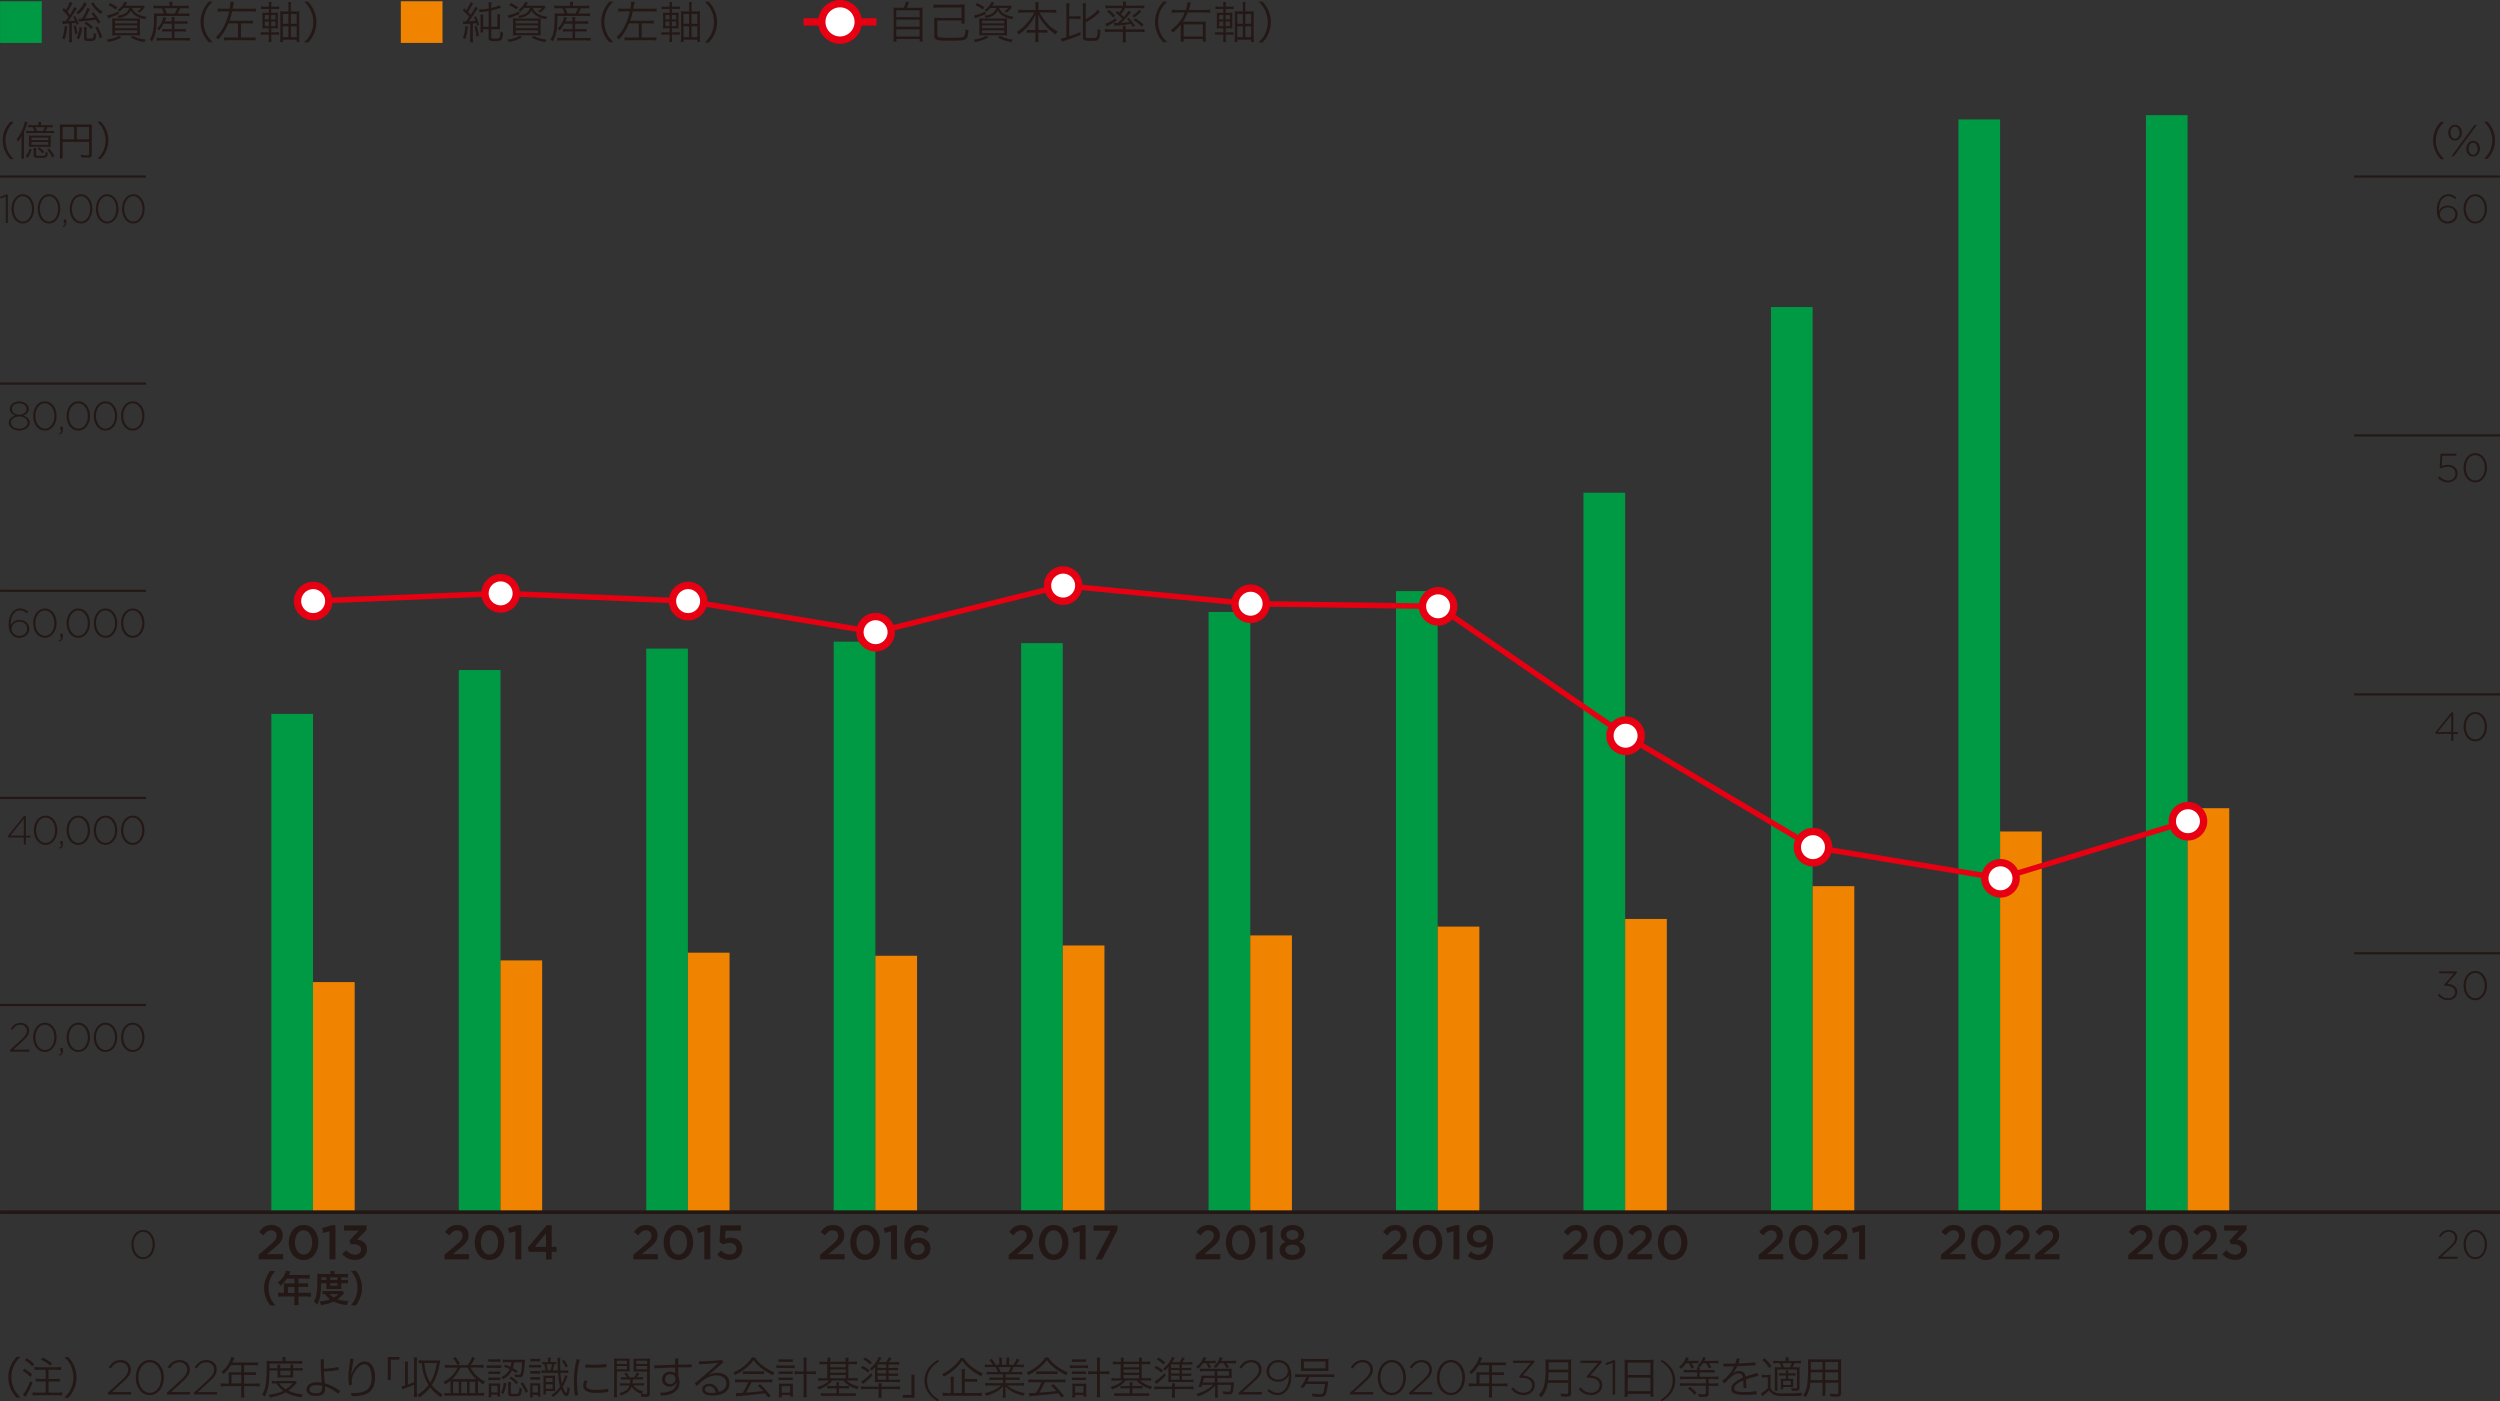 <?xml version="1.0" encoding="UTF-8"?>
<svg id="_レイヤー_2" data-name="レイヤー 2" xmlns="http://www.w3.org/2000/svg" viewBox="0 0 340.17 190.68">
  <rect x="0" y="0" width="340.17" height="190.68" fill="#333333" stroke="none"/>
  <defs>
    <style>
      .cls-1, .cls-2, .cls-3 {
        stroke: #e60012;
      }

      .cls-1, .cls-2, .cls-3, .cls-4, .cls-5 {
        stroke-miterlimit: 10;
      }

      .cls-1, .cls-2, .cls-4, .cls-5 {
        fill: none;
      }

      .cls-2 {
        stroke-width: .75px;
      }

      .cls-3 {
        fill: #fff;
      }

      .cls-6 {
        fill: #094;
      }

      .cls-7 {
        fill: #f08300;
      }

      .cls-4 {
        stroke-width: .3px;
      }

      .cls-4, .cls-5 {
        stroke: #231815;
      }

      .cls-5 {
        stroke-width: .5px;
      }

      .cls-8 {
        fill: #231815;
      }
    </style>
  </defs>
  <g id="base">
    <line class="cls-4" x1=".01" y1="136.75" x2="19.86" y2="136.75"/>
    <g>
      <path class="cls-8" d="m1.37,142.86l1.44-1.3c.63-.58.85-.91.85-1.31,0-.5-.41-.82-.87-.82-.49,0-.81.25-1.13.71l-.21-.14c.34-.51.69-.82,1.37-.82s1.14.46,1.14,1.06h0c0,.54-.29.89-.96,1.51l-1.18,1.07h2.18v.28H1.37v-.21Z"/>
      <path class="cls-8" d="m4.51,141.16h0c0-1.07.62-2,1.6-2s1.59.92,1.59,1.98h0c0,1.07-.62,2-1.6,2s-1.59-.92-1.59-1.98Zm2.89,0h0c0-.91-.51-1.74-1.3-1.74s-1.29.82-1.29,1.72h0c0,.9.51,1.74,1.3,1.74s1.29-.83,1.29-1.72Z"/>
      <path class="cls-8" d="m8.04,143.53c.24-.12.32-.24.31-.45h-.15v-.47h.36v.41c0,.34-.13.52-.46.65l-.07-.14Z"/>
      <path class="cls-8" d="m9.06,141.16h0c0-1.07.62-2,1.6-2s1.59.92,1.59,1.98h0c0,1.07-.62,2-1.6,2s-1.59-.92-1.59-1.98Zm2.89,0h0c0-.91-.51-1.74-1.3-1.74s-1.29.82-1.29,1.72h0c0,.9.51,1.74,1.3,1.74s1.29-.83,1.29-1.72Z"/>
      <path class="cls-8" d="m12.76,141.16h0c0-1.07.62-2,1.6-2s1.59.92,1.59,1.98h0c0,1.07-.62,2-1.6,2s-1.59-.92-1.59-1.98Zm2.89,0h0c0-.91-.51-1.74-1.3-1.74s-1.29.82-1.29,1.72h0c0,.9.51,1.74,1.3,1.74s1.29-.83,1.29-1.72Z"/>
      <path class="cls-8" d="m16.47,141.16h0c0-1.07.62-2,1.6-2s1.59.92,1.59,1.98h0c0,1.07-.62,2-1.6,2s-1.59-.92-1.59-1.98Zm2.89,0h0c0-.91-.51-1.74-1.3-1.74s-1.29.82-1.29,1.72h0c0,.9.51,1.74,1.3,1.74s1.29-.83,1.29-1.72Z"/>
    </g>
    <line class="cls-4" x1=".01" y1="108.57" x2="19.86" y2="108.57"/>
    <g>
      <path class="cls-8" d="m3.24,113.95H1.16l-.1-.21,2.2-2.72h.26v2.69h.63v.25h-.63v.94h-.28v-.94Zm0-.25v-2.28l-1.84,2.28h1.84Z"/>
      <path class="cls-8" d="m4.61,112.98h0c0-1.07.62-2,1.6-2s1.59.92,1.59,1.98h0c0,1.07-.62,2-1.6,2s-1.59-.92-1.59-1.98Zm2.89,0h0c0-.91-.51-1.74-1.3-1.74s-1.29.82-1.29,1.72h0c0,.9.51,1.74,1.3,1.74s1.29-.83,1.29-1.72Z"/>
      <path class="cls-8" d="m8.04,115.35c.24-.12.32-.24.31-.45h-.15v-.47h.36v.41c0,.34-.13.52-.46.65l-.07-.14Z"/>
      <path class="cls-8" d="m9.06,112.98h0c0-1.07.62-2,1.6-2s1.59.92,1.59,1.98h0c0,1.07-.62,2-1.6,2s-1.59-.92-1.59-1.98Zm2.89,0h0c0-.91-.51-1.74-1.3-1.74s-1.29.82-1.29,1.72h0c0,.9.51,1.74,1.3,1.74s1.29-.83,1.29-1.72Z"/>
      <path class="cls-8" d="m12.76,112.98h0c0-1.07.62-2,1.6-2s1.59.92,1.59,1.98h0c0,1.07-.62,2-1.6,2s-1.59-.92-1.59-1.98Zm2.89,0h0c0-.91-.51-1.74-1.3-1.74s-1.29.82-1.29,1.72h0c0,.9.51,1.74,1.3,1.74s1.29-.83,1.29-1.72Z"/>
      <path class="cls-8" d="m16.47,112.98h0c0-1.07.62-2,1.6-2s1.59.92,1.59,1.98h0c0,1.07-.62,2-1.6,2s-1.59-.92-1.59-1.98Zm2.89,0h0c0-.91-.51-1.74-1.3-1.74s-1.29.82-1.29,1.72h0c0,.9.51,1.74,1.3,1.74s1.29-.83,1.29-1.72Z"/>
    </g>
    <line class="cls-4" x1=".01" y1="80.39" x2="19.86" y2="80.39"/>
    <g>
      <path class="cls-8" d="m1.66,86.39c-.32-.32-.49-.7-.49-1.5h0c0-1.17.61-2.1,1.57-2.1.44,0,.78.17,1.11.45l-.18.22c-.3-.26-.59-.41-.95-.41-.78,0-1.26.8-1.26,1.89v.11c.27-.46.65-.71,1.2-.71.7,0,1.33.48,1.33,1.17h0c0,.74-.59,1.28-1.35,1.28-.4,0-.75-.15-.98-.39Zm2.03-.87h0c0-.54-.43-.93-1.05-.93s-1.07.48-1.07.95h0c0,.56.47.98,1.09.98s1.03-.45,1.03-1Z"/>
      <path class="cls-8" d="m4.51,84.8h0c0-1.07.62-2,1.6-2s1.59.92,1.59,1.98h0c0,1.07-.62,2-1.6,2s-1.59-.92-1.59-1.98Zm2.89,0h0c0-.91-.51-1.74-1.3-1.74s-1.29.83-1.29,1.72h0c0,.9.51,1.74,1.3,1.74s1.29-.83,1.29-1.72Z"/>
      <path class="cls-8" d="m8.04,87.16c.24-.12.32-.24.31-.45h-.15v-.47h.36v.41c0,.34-.13.52-.46.65l-.07-.14Z"/>
      <path class="cls-8" d="m9.06,84.8h0c0-1.07.62-2,1.6-2s1.59.92,1.59,1.98h0c0,1.07-.62,2-1.6,2s-1.59-.92-1.59-1.98Zm2.89,0h0c0-.91-.51-1.74-1.3-1.74s-1.29.83-1.29,1.72h0c0,.9.51,1.74,1.3,1.74s1.29-.83,1.29-1.72Z"/>
      <path class="cls-8" d="m12.76,84.8h0c0-1.07.62-2,1.6-2s1.59.92,1.59,1.98h0c0,1.07-.62,2-1.6,2s-1.59-.92-1.59-1.98Zm2.89,0h0c0-.91-.51-1.74-1.3-1.74s-1.29.83-1.29,1.72h0c0,.9.51,1.74,1.3,1.74s1.29-.83,1.29-1.72Z"/>
      <path class="cls-8" d="m16.47,84.8h0c0-1.07.62-2,1.6-2s1.59.92,1.59,1.98h0c0,1.07-.62,2-1.6,2s-1.59-.92-1.59-1.98Zm2.89,0h0c0-.91-.51-1.74-1.3-1.74s-1.29.83-1.29,1.72h0c0,.9.51,1.74,1.3,1.74s1.29-.83,1.29-1.72Z"/>
    </g>
    <line class="cls-4" x1=".01" y1="52.2" x2="19.86" y2="52.2"/>
    <g>
      <path class="cls-8" d="m1.19,57.5h0c0-.46.37-.8.85-.96-.38-.15-.72-.44-.72-.9h0c0-.61.63-1.02,1.3-1.02s1.3.41,1.3,1.01h0c0,.47-.34.75-.72.91.48.16.85.5.85.95h0c0,.65-.62,1.09-1.43,1.09s-1.43-.45-1.43-1.08Zm2.56.01h0c0-.49-.51-.84-1.13-.84s-1.13.35-1.13.83h0c0,.45.42.83,1.13.83s1.13-.38,1.13-.81Zm-.13-1.87h0c0-.45-.44-.76-1-.76s-1,.31-1,.75h0c0,.48.46.8,1,.8s1-.32,1-.79Z"/>
      <path class="cls-8" d="m4.51,56.61h0c0-1.07.62-2,1.6-2s1.59.92,1.59,1.98h0c0,1.07-.62,2-1.6,2s-1.59-.92-1.59-1.98Zm2.89,0h0c0-.91-.51-1.74-1.3-1.74s-1.29.83-1.29,1.72h0c0,.9.51,1.74,1.3,1.74s1.29-.83,1.29-1.72Z"/>
      <path class="cls-8" d="m8.04,58.98c.24-.12.32-.24.31-.45h-.15v-.47h.36v.41c0,.34-.13.52-.46.65l-.07-.14Z"/>
      <path class="cls-8" d="m9.06,56.61h0c0-1.07.62-2,1.6-2s1.59.92,1.59,1.98h0c0,1.07-.62,2-1.6,2s-1.59-.92-1.59-1.98Zm2.89,0h0c0-.91-.51-1.74-1.3-1.74s-1.29.83-1.29,1.72h0c0,.9.51,1.74,1.3,1.74s1.29-.83,1.29-1.72Z"/>
      <path class="cls-8" d="m12.76,56.61h0c0-1.07.62-2,1.6-2s1.59.92,1.59,1.98h0c0,1.07-.62,2-1.6,2s-1.59-.92-1.59-1.98Zm2.89,0h0c0-.91-.51-1.74-1.3-1.74s-1.29.83-1.29,1.72h0c0,.9.51,1.74,1.3,1.74s1.29-.83,1.29-1.72Z"/>
      <path class="cls-8" d="m16.47,56.61h0c0-1.07.62-2,1.6-2s1.59.92,1.59,1.98h0c0,1.07-.62,2-1.6,2s-1.59-.92-1.59-1.98Zm2.89,0h0c0-.91-.51-1.74-1.3-1.74s-1.29.83-1.29,1.72h0c0,.9.51,1.74,1.3,1.74s1.29-.83,1.29-1.72Z"/>
    </g>
    <line class="cls-4" x1=".01" y1="24.02" x2="19.86" y2="24.02"/>
    <g>
      <path class="cls-8" d="m.79,26.76l-.71.25-.07-.22.84-.33h.21v3.88h-.27v-3.58Z"/>
      <path class="cls-8" d="m1.57,28.43h0c0-1.07.6-2,1.54-2s1.53.92,1.53,1.98h0c0,1.07-.6,2-1.54,2s-1.53-.92-1.53-1.98Zm2.78,0h0c0-.91-.49-1.74-1.25-1.74s-1.24.83-1.24,1.72h0c0,.9.49,1.74,1.25,1.74s1.24-.83,1.24-1.72Z"/>
      <path class="cls-8" d="m5.13,28.43h0c0-1.07.6-2,1.54-2s1.53.92,1.53,1.98h0c0,1.07-.6,2-1.54,2s-1.53-.92-1.53-1.98Zm2.78,0h0c0-.91-.49-1.74-1.25-1.74s-1.24.83-1.24,1.72h0c0,.9.49,1.74,1.25,1.74s1.24-.83,1.24-1.72Z"/>
      <path class="cls-8" d="m8.51,30.79c.23-.12.31-.24.3-.45h-.14v-.47h.35v.41c0,.34-.12.52-.44.65l-.06-.14Z"/>
      <path class="cls-8" d="m9.49,28.43h0c0-1.07.6-2,1.54-2s1.53.92,1.53,1.98h0c0,1.07-.6,2-1.54,2s-1.53-.92-1.53-1.98Zm2.78,0h0c0-.91-.49-1.74-1.25-1.74s-1.24.83-1.24,1.72h0c0,.9.49,1.74,1.25,1.74s1.24-.83,1.24-1.72Z"/>
      <path class="cls-8" d="m13.05,28.43h0c0-1.07.6-2,1.54-2s1.53.92,1.53,1.98h0c0,1.07-.6,2-1.54,2s-1.53-.92-1.53-1.98Zm2.78,0h0c0-.91-.49-1.74-1.25-1.74s-1.24.83-1.24,1.72h0c0,.9.49,1.74,1.25,1.74s1.24-.83,1.24-1.72Z"/>
      <path class="cls-8" d="m16.61,28.43h0c0-1.07.6-2,1.54-2s1.53.92,1.53,1.98h0c0,1.07-.6,2-1.54,2s-1.53-.92-1.53-1.98Zm2.78,0h0c0-.91-.49-1.74-1.25-1.74s-1.24.83-1.24,1.72h0c0,.9.49,1.74,1.25,1.74s1.24-.83,1.24-1.72Z"/>
    </g>
    <path class="cls-8" d="m17.88,169.35h0c0-1.07.62-2,1.6-2s1.59.92,1.59,1.98h0c0,1.07-.62,2-1.6,2s-1.59-.92-1.59-1.98Zm2.89,0h0c0-.91-.51-1.74-1.3-1.74s-1.29.83-1.29,1.72h0c0,.9.51,1.74,1.3,1.74s1.29-.83,1.29-1.72Z"/>
    <rect class="cls-6" x=".01" y=".17" width="5.67" height="5.67"/>
    <g>
      <path class="cls-8" d="m8.86,2.89s.04,0,.06,0q.24-.32.41-.57c-.28-.39-.45-.59-.85-.96l.21-.28c.14.14.16.17.28.28.27-.43.47-.85.53-1.12l.37.18q-.06.09-.19.34c-.16.3-.29.52-.5.83.16.19.19.22.34.42.35-.53.5-.82.59-1.07l.36.2c-.06.08-.1.14-.19.29-.33.55-.68,1.06-.99,1.45q.45-.02.94-.07c-.07-.17-.12-.26-.28-.52l.25-.13c.22.36.35.64.52,1.09l-.29.13c-.04-.14-.06-.19-.09-.28q-.28.03-.57.06v1.99c0,.23.01.43.04.59h-.42c.02-.17.04-.37.04-.59v-1.96c-.18.01-.28.02-.44.03-.32.02-.36.02-.47.04l-.05-.4c.13.02.17.02.28.02h.1Zm.28.7c-.06.78-.15,1.21-.35,1.76l-.32-.15c.2-.52.28-.9.33-1.67l.34.06Zm1.16-.13c.12.41.16.61.24,1.1l-.31.11c-.05-.48-.1-.71-.22-1.13l.29-.08Zm1.51-2.99c-.04.06-.05.08-.11.2-.12.24-.32.54-.46.72-.16.2-.32.35-.61.57-.09-.13-.15-.19-.28-.27.35-.23.59-.47.8-.8.16-.25.23-.39.28-.57l.37.15Zm-1.4,4.71c.27-.54.37-.89.42-1.48l.34.07c-.09.68-.19,1.05-.43,1.58l-.33-.17Zm2.94-1.98c-.15-.28-.2-.36-.3-.52-.74.1-.92.13-1.97.22-.16.01-.22.02-.34.05l-.07-.39c.08,0,.12,0,.18,0,.08,0,.1,0,.31-.01.38-.62.59-1.04.71-1.46l.38.15c-.31.61-.51.98-.7,1.28.55-.04.83-.07,1.31-.13-.14-.2-.22-.31-.43-.56l.29-.16c.4.49.59.76.95,1.34l-.32.2Zm-1.54.49c-.02.14-.03.28-.03.46v.95c0,.07.01.1.04.11.05.03.18.05.33.05.31,0,.46-.03.51-.1.06-.08.08-.24.1-.68.11.07.19.1.34.13-.08.93-.13.98-.97.98-.56,0-.69-.07-.69-.38v-1.03c0-.19-.01-.32-.04-.49h.41Zm-.06-.72c.38.25.65.46.89.72l-.26.27c-.29-.34-.49-.5-.89-.76l.26-.23Zm.96-2.68c.25.52.7.98,1.25,1.3-.1.1-.16.17-.23.32-.49-.32-.88-.71-1.21-1.22-.07-.11-.09-.14-.14-.2l.34-.19Zm.56,3.32c.31.55.46.88.65,1.43l-.35.18c-.19-.65-.34-1.01-.61-1.48l.31-.13Z"/>
      <path class="cls-8" d="m16.51,5.08c-.61.34-1,.48-1.79.64-.08-.16-.11-.21-.22-.33.36-.05.55-.09.86-.17.35-.1.52-.17.85-.36l.3.22Zm-.33-3.19c-.46.2-.69.3-1.2.49-.11.04-.16.06-.27.11l-.15-.39c.4-.07.94-.26,1.52-.53l.1.31Zm-.44-.59c-.37-.29-.56-.41-.98-.6l.23-.28c.46.23.65.34.98.58l-.23.3Zm2.69,1.22c.33,0,.46,0,.62-.02-.01.18-.02.37-.02.65v1.05c0,.31,0,.5.02.62-.16-.02-.38-.02-.67-.02h-2.45c-.29,0-.5,0-.67.02.02-.11.02-.31.02-.61v-1.07c0-.28,0-.47-.02-.64.16.01.34.02.62.02h2.54Zm-2.78.66h3.02v-.37h-3.02v.37Zm0,.66h3.02v-.38h-3.02v.38Zm0,.67h3.02v-.38h-3.02v.38Zm1.16-3.44c-.16.19-.32.34-.56.53-.1-.12-.14-.16-.26-.23.47-.33.8-.71.94-1.12l.37.11q-.06.09-.12.2s-.05.08-.14.22h2.05c.2,0,.28,0,.4-.03l.23.19s-.02.03-.07.09c-.01.01-.02.02-.08.11-.16.21-.34.39-.55.55-.11-.07-.21-.11-.34-.15.26-.16.38-.26.53-.46h-1.24c.09.31.33.59.68.8.33.2.75.33,1.29.4-.1.12-.12.16-.2.34-.51-.11-.86-.23-1.17-.41-.35-.2-.57-.42-.79-.77-.18.34-.35.53-.67.7-.25.14-.57.24-.95.31-.07-.14-.09-.17-.2-.31.94-.1,1.45-.44,1.61-1.06h-.76Zm1.26,3.8c.56.29.99.42,1.78.52-.11.13-.12.16-.22.34-.8-.15-1.25-.3-1.84-.64l.29-.22Z"/>
      <path class="cls-8" d="m23.06.66c0-.14-.01-.26-.04-.41h.46c-.02.13-.04.26-.04.41v.13h1.6c.31,0,.49-.01.64-.04v.39c-.19-.02-.35-.02-.62-.02h-.53c-.13.29-.23.5-.35.72h.89c.35,0,.53,0,.7-.04v.4c-.17-.02-.35-.03-.7-.03h-3.74c0,1.93-.17,2.75-.67,3.49-.11-.15-.15-.2-.29-.31.21-.3.32-.56.41-.9.11-.44.18-1.14.18-1.86,0-.32,0-.61-.02-.79.22.03.39.04.69.04h.68c-.08-.26-.16-.47-.29-.72h-.54c-.26,0-.41,0-.59.02v-.39c.14.02.31.04.6.04h1.58v-.13Zm-.8,2.57c-.17.34-.34.59-.62.92-.11-.12-.17-.17-.29-.25.32-.33.49-.56.67-.96.11-.24.17-.41.22-.62l.39.09c-.04.09-.11.25-.21.49h.94v-.12c0-.22,0-.32-.03-.46h.43c-.02.14-.03.25-.03.46v.12h1.19c.3,0,.46-.01.59-.04v.39c-.16-.02-.34-.02-.59-.02h-1.19v.73h1c.27,0,.4,0,.55-.03v.38c-.17-.02-.31-.02-.55-.02h-1v.88h1.55c.26,0,.43,0,.56-.03v.4c-.17-.02-.34-.04-.56-.04h-3.42c-.21,0-.38.01-.55.04v-.4c.14.02.3.03.55.03h1.52v-.88h-.74c-.23,0-.4,0-.56.02v-.37c.13.02.28.02.56.02h.74v-.73h-1.09Zm1.52-1.39c.17-.31.23-.45.34-.72h-1.72c.11.23.19.41.29.72h1.1Z"/>
      <path class="cls-8" d="m28.41,5.76c-.45-.52-.64-.8-.83-1.29-.2-.48-.29-.95-.29-1.48s.09-1,.29-1.48c.2-.49.38-.77.83-1.29h.53c-.5.51-.7.78-.91,1.24-.22.48-.32.98-.32,1.52s.11,1.04.32,1.52c.21.46.41.73.91,1.24h-.53Z"/>
      <path class="cls-8" d="m30.32,1.55c-.31,0-.49.01-.7.04v-.44c.19.03.38.04.7.04h.94c.06-.38.09-.63.09-.8,0-.05,0-.08,0-.16l.49.04c-.04.13-.05.18-.1.47-.04.22-.05.26-.08.45h2.45c.3,0,.5-.01.7-.04v.44c-.19-.03-.39-.04-.7-.04h-2.52c-.11.49-.2.84-.36,1.28h2.57c.3,0,.47-.01.62-.04v.43c-.17-.02-.34-.04-.62-.04h-1.01v1.93h1.31c.31,0,.48-.01.68-.04v.44c-.2-.03-.4-.04-.69-.04h-2.93c-.29,0-.49.01-.69.04v-.44c.2.03.37.04.69.04h1.23v-1.93h-1.31c-.37.89-.81,1.58-1.4,2.2-.12-.16-.18-.22-.31-.32.53-.49.87-.97,1.19-1.66.26-.55.47-1.18.62-1.85h-.86Z"/>
      <path class="cls-8" d="m36.91,5.1c0,.29.01.47.04.62h-.4c.02-.17.04-.35.04-.63v-.38h-.56c-.26,0-.38,0-.55.04v-.38c.16.02.29.03.55.03h.56v-.55h-.31c-.26,0-.42,0-.59.02.02-.18.02-.35.02-.62v-.92c0-.27,0-.43-.02-.61.15.02.31.02.59.02h.31v-.52h-.53c-.25,0-.38,0-.55.03v-.38c.16.03.29.04.55.04h.53c0-.32,0-.46-.04-.64h.4c-.03.16-.04.31-.04.64h.53c.26,0,.38,0,.55-.04v.38c-.17-.02-.29-.03-.55-.03h-.53v.52h.31c.3,0,.41,0,.61-.02-.02.16-.02.34-.02.61v.92c0,.27,0,.47.02.62-.17-.02-.33-.02-.61-.02h-.31v.55h.51c.25,0,.37,0,.54-.03v.38c-.16-.03-.3-.04-.53-.04h-.52v.38Zm-.88-3.05v.59h.55v-.59h-.55Zm0,.87v.64h.55v-.64h-.55Zm1.45-.28v-.59h-.58v.59h.58Zm0,.92v-.64h-.58v.64h.58Zm2.7-2c.26,0,.44-.01.55-.03-.01.14-.02.27-.02.58v2.96c0,.23.01.48.04.65h-.38v-.32h-1.88v.32h-.38c.02-.19.04-.4.04-.64v-2.97c0-.32,0-.43-.02-.58.14.02.31.02.56.02h.56v-.68c0-.28-.01-.43-.04-.59h.41c-.02.18-.04.34-.04.59v.67h.6Zm-1.69.34v1.34h.75v-1.34h-.75Zm0,1.67v1.49h.75v-1.49h-.75Zm1.88-.33v-1.34h-.79v1.34h.79Zm0,1.82v-1.49h-.79v1.49h.79Z"/>
      <path class="cls-8" d="m41.4,5.76c.5-.5.7-.78.91-1.24.22-.48.32-.98.32-1.52s-.11-1.04-.32-1.52c-.21-.46-.41-.74-.91-1.24h.53c.45.52.64.8.83,1.29.2.48.29.95.29,1.48s-.09,1-.29,1.48c-.2.49-.38.77-.83,1.29h-.53Z"/>
    </g>
    <rect class="cls-7" x="54.54" y=".17" width="5.67" height="5.67"/>
    <g>
      <path class="cls-8" d="m62.97,2.91c.1.01.14.01.23.01h.19q.29-.37.46-.62-.45-.51-.88-.88l.21-.28c.13.12.17.16.28.26.34-.54.49-.85.56-1.11l.37.16c-.05.08-.06.1-.12.2-.19.35-.41.73-.59.97.18.19.22.22.38.4.31-.47.54-.89.62-1.11l.35.19c-.06.08-.08.11-.16.23-.44.71-.66,1.03-1.08,1.57q.43-.02.91-.08c-.08-.24-.11-.3-.21-.5l.27-.11c.2.43.31.7.44,1.15l-.3.13c-.04-.17-.06-.23-.1-.35-.18.02-.27.04-.46.05v1.96c0,.26.01.41.04.6h-.43c.02-.19.04-.35.04-.6v-1.93c-.51.04-.52.04-.7.05-.13,0-.16.01-.25.03l-.05-.38Zm.7.71c-.1.82-.17,1.15-.37,1.69l-.32-.17c.2-.47.3-.91.36-1.6l.34.07Zm1.18-.1c.16.5.23.8.32,1.36l-.32.1c-.07-.58-.15-.92-.29-1.36l.29-.1Zm1.99-2.43c.49-.11.85-.24,1.09-.38l.26.32c-.1.04-.13.04-.3.1-.42.15-.65.21-1.05.3v2.21h.84v-1.19c0-.18-.01-.35-.03-.51h.41c-.02.16-.03.32-.03.52v.98c0,.3,0,.38.02.55-.17-.02-.3-.02-.57-.02h-.64v1.11c0,.16.05.18.49.18.41,0,.57-.04.63-.13.07-.11.11-.38.13-.85.17.11.22.13.37.18-.1,1.03-.21,1.14-1.13,1.14-.71,0-.85-.07-.85-.42v-1.21h-.75v.46h-.38c.02-.17.04-.32.04-.54v-1.34c0-.2-.01-.37-.03-.55h.41c-.02.16-.03.31-.03.53v1.12h.75V1.5c-.45.08-.69.11-1.22.16-.03-.12-.08-.23-.16-.35.54-.02.89-.06,1.39-.15v-.34c0-.2-.01-.33-.04-.5h.43c-.02.16-.04.3-.04.5v.27Z"/>
      <path class="cls-8" d="m71.04,5.08c-.61.34-1,.48-1.79.64-.08-.16-.11-.21-.22-.33.36-.05.55-.09.86-.17.35-.1.52-.17.85-.36l.3.22Zm-.33-3.19c-.46.2-.69.3-1.2.49-.11.04-.16.06-.27.11l-.15-.39c.4-.07.94-.26,1.52-.53l.1.31Zm-.44-.59c-.37-.29-.56-.41-.98-.6l.23-.28c.46.23.65.34.98.58l-.23.3Zm2.69,1.22c.33,0,.46,0,.62-.02-.01.18-.02.37-.02.65v1.05c0,.31,0,.5.02.62-.16-.02-.38-.02-.67-.02h-2.45c-.29,0-.5,0-.67.02.02-.11.02-.31.02-.61v-1.07c0-.28,0-.47-.02-.64.16.01.34.02.62.02h2.54Zm-2.78.66h3.02v-.37h-3.02v.37Zm0,.66h3.02v-.38h-3.02v.38Zm0,.67h3.02v-.38h-3.02v.38Zm1.16-3.44c-.16.19-.32.34-.56.53-.1-.12-.14-.16-.26-.23.47-.33.8-.71.94-1.12l.37.11q-.06.09-.12.2s-.05.08-.14.22h2.05c.2,0,.28,0,.4-.03l.23.19s-.02.03-.07.09c-.01.01-.02.02-.08.11-.16.21-.34.39-.55.55-.11-.07-.21-.11-.34-.15.26-.16.38-.26.53-.46h-1.24c.09.31.33.59.68.8.33.2.75.33,1.29.4-.1.12-.12.16-.2.34-.51-.11-.86-.23-1.17-.41-.35-.2-.57-.42-.79-.77-.18.34-.35.53-.67.7-.25.14-.57.24-.95.31-.07-.14-.09-.17-.2-.31.94-.1,1.45-.44,1.61-1.06h-.76Zm1.26,3.8c.56.29.99.42,1.78.52-.11.13-.12.16-.22.34-.8-.15-1.25-.3-1.84-.64l.29-.22Z"/>
      <path class="cls-8" d="m77.58.66c0-.14-.01-.26-.04-.41h.46c-.02.13-.04.26-.04.41v.13h1.6c.31,0,.49-.01.64-.04v.39c-.19-.02-.35-.02-.62-.02h-.53c-.13.29-.23.5-.35.72h.89c.35,0,.53,0,.7-.04v.4c-.17-.02-.35-.03-.7-.03h-3.74c0,1.93-.17,2.75-.67,3.49-.11-.15-.15-.2-.29-.31.21-.3.32-.56.41-.9.11-.44.18-1.14.18-1.86,0-.32,0-.61-.02-.79.22.03.39.04.69.04h.68c-.08-.26-.16-.47-.29-.72h-.54c-.26,0-.41,0-.59.02v-.39c.14.02.31.04.6.04h1.58v-.13Zm-.8,2.57c-.17.34-.34.59-.62.92-.11-.12-.17-.17-.29-.25.32-.33.49-.56.67-.96.11-.24.17-.41.22-.62l.39.09c-.04.09-.11.25-.21.49h.94v-.12c0-.22,0-.32-.03-.46h.43c-.02.14-.03.25-.03.46v.12h1.19c.3,0,.46-.01.59-.04v.39c-.16-.02-.34-.02-.59-.02h-1.19v.73h1c.27,0,.4,0,.55-.03v.38c-.17-.02-.31-.02-.55-.02h-1v.88h1.55c.26,0,.43,0,.56-.03v.4c-.17-.02-.34-.04-.56-.04h-3.42c-.21,0-.38.01-.55.04v-.4c.14.02.3.03.55.03h1.52v-.88h-.74c-.23,0-.4,0-.56.02v-.37c.13.02.28.02.56.02h.74v-.73h-1.09Zm1.52-1.39c.17-.31.23-.45.34-.72h-1.72c.11.23.19.41.29.72h1.1Z"/>
      <path class="cls-8" d="m82.93,5.76c-.45-.52-.64-.8-.83-1.29-.2-.48-.29-.95-.29-1.48s.09-1,.29-1.48c.2-.49.38-.77.83-1.29h.53c-.5.51-.7.78-.91,1.24-.22.48-.32.98-.32,1.52s.11,1.04.32,1.52c.21.46.41.73.91,1.24h-.53Z"/>
      <path class="cls-8" d="m84.84,1.55c-.31,0-.49.01-.7.04v-.44c.19.03.38.04.7.04h.94c.06-.38.09-.63.09-.8,0-.05,0-.08,0-.16l.49.04c-.04.13-.05.18-.1.47-.04.22-.05.26-.08.45h2.45c.3,0,.5-.01.7-.04v.44c-.19-.03-.39-.04-.7-.04h-2.52c-.11.49-.2.84-.36,1.28h2.57c.3,0,.47-.01.62-.04v.43c-.17-.02-.34-.04-.62-.04h-1.01v1.93h1.31c.31,0,.48-.01.68-.04v.44c-.2-.03-.4-.04-.69-.04h-2.93c-.29,0-.49.01-.69.04v-.44c.2.03.37.04.69.04h1.23v-1.93h-1.31c-.37.89-.81,1.58-1.4,2.2-.12-.16-.18-.22-.31-.32.53-.49.87-.97,1.19-1.66.26-.55.47-1.18.62-1.85h-.86Z"/>
      <path class="cls-8" d="m91.43,5.1c0,.29.01.47.04.62h-.4c.02-.17.04-.35.04-.63v-.38h-.56c-.26,0-.38,0-.55.04v-.38c.16.02.29.03.55.03h.56v-.55h-.31c-.26,0-.42,0-.59.02.02-.18.02-.35.02-.62v-.92c0-.27,0-.43-.02-.61.15.02.31.02.59.02h.31v-.52h-.53c-.25,0-.38,0-.55.03v-.38c.16.03.29.04.55.04h.53c0-.32,0-.46-.04-.64h.4c-.03.16-.04.31-.04.64h.53c.26,0,.38,0,.55-.04v.38c-.17-.02-.29-.03-.55-.03h-.53v.52h.31c.3,0,.41,0,.61-.02-.02.16-.02.34-.02.61v.92c0,.27,0,.47.02.62-.17-.02-.33-.02-.61-.02h-.31v.55h.51c.25,0,.37,0,.54-.03v.38c-.16-.03-.3-.04-.53-.04h-.52v.38Zm-.88-3.05v.59h.55v-.59h-.55Zm0,.87v.64h.55v-.64h-.55Zm1.45-.28v-.59h-.58v.59h.58Zm0,.92v-.64h-.58v.64h.58Zm2.7-2c.26,0,.44-.01.55-.03-.01.14-.02.27-.02.58v2.96c0,.23.01.48.04.65h-.38v-.32h-1.88v.32h-.38c.02-.19.04-.4.04-.64v-2.97c0-.32,0-.43-.02-.58.14.02.31.02.56.02h.56v-.68c0-.28-.01-.43-.04-.59h.41c-.02.18-.04.34-.04.59v.67h.6Zm-1.69.34v1.34h.75v-1.34h-.75Zm0,1.67v1.49h.75v-1.49h-.75Zm1.88-.33v-1.34h-.79v1.34h.79Zm0,1.82v-1.49h-.79v1.49h.79Z"/>
      <path class="cls-8" d="m95.92,5.76c.5-.5.7-.78.91-1.24.22-.48.32-.98.32-1.52s-.11-1.04-.32-1.52c-.21-.46-.41-.74-.91-1.24h.53c.45.52.64.8.83,1.29.2.48.29.95.29,1.48s-.09,1-.29,1.48c-.2.49-.38.77-.83,1.29h-.53Z"/>
    </g>
    <g>
      <path class="cls-8" d="m1.39,21.64c-.41-.47-.58-.74-.76-1.18-.18-.44-.26-.87-.26-1.35s.08-.91.26-1.35c.18-.45.35-.71.76-1.18h.49c-.46.47-.64.72-.84,1.14-.2.44-.3.9-.3,1.4s.1.96.3,1.4c.19.42.37.67.84,1.14h-.49Z"/>
      <path class="cls-8" d="m2.92,19.32c0-.27,0-.58.02-.81-.16.31-.27.5-.48.75-.07-.12-.14-.23-.21-.32.4-.46.71-1,.95-1.7.1-.29.16-.52.18-.71l.38.09c-.04.08-.05.13-.09.27-.08.28-.25.71-.41,1.07v2.94c0,.33,0,.49.02.69h-.39c.03-.2.03-.36.03-.68v-1.61Zm1.38,1c-.14.49-.26.76-.52,1.14l-.29-.2c.29-.35.41-.59.52-1.04l.3.1Zm2.3-3.28c.26,0,.4,0,.56-.03v.32c-.16-.02-.33-.02-.56-.02h-.15c-.06.15-.15.34-.25.52h.59c.27,0,.41,0,.56-.03v.33c-.17-.02-.29-.03-.56-.03h-2.68c-.25,0-.37,0-.54.03v-.33c.14.02.27.03.54.03h.57c-.07-.19-.14-.36-.24-.52h-.07c-.25,0-.38,0-.54.02v-.32c.14.02.3.03.54.03h.86v-.09c0-.15,0-.26-.03-.36h.4c-.02.11-.03.2-.03.36v.08h1.01Zm-2.11,2.93c-.27,0-.41,0-.56.02.02-.19.02-.26.02-.56v-.52c0-.24,0-.35-.02-.48.14.02.25.02.54.02h1.91c.28,0,.38,0,.54-.02-.02.12-.02.25-.02.48v.52c0,.29,0,.39.02.56-.15-.02-.28-.02-.57-.02h-1.86Zm-.21-.9h2.29v-.35h-2.29v.35Zm0,.63h2.29v-.37h-2.29v.37Zm.67.46c-.03.13-.03.21-.03.41v.49c0,.13.07.15.58.15.39,0,.58-.02.63-.08.05-.06.07-.18.07-.45.1.05.18.07.3.09-.03.37-.07.53-.17.6-.1.08-.38.12-.94.12-.65,0-.81-.07-.81-.35v-.57c0-.17-.01-.28-.03-.42h.39Zm.91-2.33c.1-.18.18-.35.24-.52h-1.29c.07.13.14.32.23.52h.83Zm-.52,2.22c.29.23.46.37.67.6l-.24.21c-.2-.26-.37-.42-.64-.63l.21-.18Zm1.35.15c.32.39.48.62.71,1.03l-.29.19c-.23-.46-.38-.71-.69-1.06l.26-.16Z"/>
      <path class="cls-8" d="m8.52,20.97c0,.35,0,.46.03.58h-.43c.02-.15.03-.31.03-.6v-3.54c0-.21,0-.34-.02-.49.14.02.28.02.51.02h3.36c.24,0,.37,0,.51-.02-.02.15-.02.28-.02.51v3.61c0,.33-.12.41-.65.41-.22,0-.52-.01-.79-.03-.02-.14-.04-.22-.09-.36.38.04.65.07.87.07.24,0,.29-.02.29-.13v-1.71h-3.59v1.68Zm1.57-3.68h-1.57v1.67h1.57v-1.67Zm2.02,1.67v-1.67h-1.66v1.67h1.66Z"/>
      <path class="cls-8" d="m13.23,21.64c.46-.46.64-.71.84-1.14.2-.44.3-.9.3-1.4s-.1-.96-.3-1.4c-.19-.42-.37-.68-.84-1.14h.49c.41.47.58.74.76,1.18.18.44.26.88.26,1.35s-.08.91-.26,1.35c-.18.45-.35.71-.76,1.18h-.49Z"/>
    </g>
    <g>
      <path class="cls-8" d="m332.09,21.64c-.41-.47-.58-.74-.76-1.18-.18-.44-.26-.87-.26-1.35s.08-.91.26-1.35c.18-.45.35-.71.76-1.18h.49c-.46.47-.64.72-.84,1.14-.2.44-.3.9-.3,1.4s.1.96.3,1.4c.19.42.37.67.84,1.14h-.49Z"/>
      <path class="cls-8" d="m333.12,18.07h0c0-.58.38-1.1.94-1.1s.93.51.93,1.07h0c0,.58-.38,1.09-.94,1.09s-.93-.51-.93-1.07Zm.31-.02h0c0,.49.28.83.62.83.36,0,.61-.36.61-.81h0c0-.48-.28-.84-.62-.84-.36,0-.61.37-.61.81Zm3.24-1.02h.33l-1.62,2.2-1.49,2.04h-.33l1.6-2.18,1.51-2.06Zm-1.09,3.21h0c0-.58.38-1.09.94-1.09s.92.51.92,1.07h0c0,.58-.37,1.09-.94,1.09s-.92-.51-.92-1.07Zm1.55,0h0c0-.48-.29-.83-.62-.83-.36,0-.61.37-.61.81h0c0,.49.28.83.62.83.36,0,.61-.36.61-.81Z"/>
      <path class="cls-8" d="m337.98,21.64c.46-.46.64-.71.84-1.14.2-.44.3-.9.3-1.4s-.1-.96-.3-1.4c-.19-.42-.37-.68-.84-1.14h.49c.41.47.58.74.76,1.18.18.44.26.88.26,1.35s-.08.91-.26,1.35c-.18.45-.35.71-.76,1.18h-.49Z"/>
    </g>
    <g>
      <path class="cls-8" d="m36.75,177.62c-.28-.4-.41-.62-.55-.99-.18-.46-.27-.9-.27-1.38s.08-.88.26-1.33c.15-.37.27-.58.55-.99h.7c-.35.44-.5.67-.64,1-.17.41-.26.83-.26,1.33s.08.96.27,1.37c.14.33.28.55.63,1h-.7Z"/>
      <path class="cls-8" d="m38.65,174.91c0-.11,0-.19-.02-.29.1,0,.22.01.35.01h1.09v-.65h-1.05c-.26.4-.51.69-.83.98-.15-.21-.2-.28-.37-.45.51-.43.77-.76.98-1.25.07-.16.1-.27.12-.37l.6.12c-.03.06-.04.08-.08.15,0,.02-.05.12-.15.32h2.34c.23,0,.36,0,.51-.03v.55c-.15-.02-.28-.03-.51-.03h-1.02v.65h.81c.23,0,.36,0,.51-.03v.53c-.15-.01-.28-.02-.5-.02h-.82v.81h1.16c.23,0,.39,0,.54-.03v.57c-.16-.02-.33-.03-.54-.03h-1.16v.62c0,.25,0,.39.03.54h-.61c.02-.15.03-.28.03-.54v-.62h-1.68c-.22,0-.38,0-.54.03v-.57c.16.02.32.03.54.03h.25v-1.02Zm1.43,1.02v-.81h-.9v.81h.9Z"/>
      <path class="cls-8" d="m43.71,174.6c-.01.76-.06,1.31-.14,1.76-.09.47-.2.78-.43,1.19-.14-.2-.24-.31-.42-.46.17-.3.25-.53.31-.85.11-.52.15-1.07.15-2.25,0-.37,0-.5-.02-.68.18.02.35.03.56.03h1.24v-.11c0-.11,0-.19-.02-.28h.59c-.02.08-.02.17-.02.29v.1h1.24c.28,0,.45,0,.6-.03v.52c-.17-.01-.29-.02-.53-.02h-.38v.35h.48c.21,0,.31,0,.44-.03v.5c-.11-.01-.21-.02-.44-.02h-.48v.47c0,.12,0,.23.02.31-.12,0-.12,0-.33,0h-1.39c-.19,0-.26,0-.35,0,.01-.08.02-.21.02-.31v-.47h-.71Zm3.14,1.34s-.05.05-.09.1c-.27.31-.53.54-.83.75.44.15.87.22,1.48.23-.09.19-.15.35-.21.57-.84-.11-1.34-.24-1.81-.49-.52.25-.95.38-1.71.49-.04-.19-.08-.29-.2-.51.63-.04,1.01-.12,1.43-.28-.28-.21-.43-.37-.68-.71-.17,0-.25,0-.35.02v-.47c.12.02.27.03.53.03h1.75c.21,0,.3,0,.42-.01l.27.29Zm-2.44-1.79v-.35h-.7v.35h.7Zm.43,1.94c.15.18.31.31.58.47.26-.16.39-.25.62-.47h-1.2Zm1.07-1.94v-.35h-.98v.35h.98Zm-.98.79h.98v-.34h-.98v.34Z"/>
      <path class="cls-8" d="m47.74,177.62c.35-.45.5-.67.63-1,.18-.42.27-.86.27-1.37s-.08-.92-.25-1.33c-.15-.33-.29-.55-.64-1h.71c.28.4.4.62.54.99.18.46.26.86.26,1.33s-.08.92-.26,1.38c-.15.37-.27.58-.54.99h-.71Z"/>
    </g>
    <g>
      <path class="cls-8" d="m35.19,170.73l1.59-1.35c.63-.54.86-.83.86-1.25,0-.46-.32-.72-.75-.72s-.71.23-1.06.69l-.58-.46c.44-.61.88-.96,1.7-.96.9,0,1.52.55,1.52,1.38h0c0,.74-.38,1.14-1.2,1.8l-.95.79h2.2v.71h-3.34v-.64Z"/>
      <path class="cls-8" d="m39.29,169.07h0c0-1.33.8-2.4,2.02-2.4s2.01,1.06,2.01,2.38h0c0,1.33-.8,2.4-2.02,2.4s-2.01-1.06-2.01-2.38Zm3.19,0h0c0-.92-.47-1.67-1.18-1.67s-1.17.73-1.17,1.64h0c0,.92.46,1.67,1.18,1.67s1.17-.74,1.17-1.64Z"/>
      <path class="cls-8" d="m44.83,167.54l-.83.23-.17-.66,1.25-.4h.56v4.65h-.81v-3.83Z"/>
      <path class="cls-8" d="m46.55,170.64l.57-.53c.33.39.7.61,1.21.61.46,0,.8-.28.8-.7h0c0-.47-.42-.73-1.06-.73h-.38l-.13-.51,1.25-1.33h-2v-.71h3.06v.61l-1.29,1.32c.7.09,1.36.44,1.36,1.29h0c0,.87-.65,1.48-1.62,1.48-.81,0-1.38-.34-1.77-.81Z"/>
    </g>
    <g>
      <path class="cls-8" d="m60.49,170.73l1.59-1.35c.63-.54.86-.83.86-1.25,0-.46-.32-.72-.75-.72s-.71.23-1.06.69l-.58-.46c.44-.61.88-.96,1.7-.96.9,0,1.52.55,1.52,1.38h0c0,.74-.38,1.14-1.2,1.8l-.95.79h2.2v.71h-3.34v-.64Z"/>
      <path class="cls-8" d="m64.59,169.07h0c0-1.33.8-2.4,2.02-2.4s2.01,1.06,2.01,2.38h0c0,1.33-.8,2.4-2.02,2.4s-2.01-1.06-2.01-2.38Zm3.19,0h0c0-.92-.47-1.67-1.18-1.67s-1.17.73-1.17,1.64h0c0,.92.46,1.67,1.18,1.67s1.17-.74,1.17-1.64Z"/>
      <path class="cls-8" d="m70.13,167.54l-.83.23-.17-.66,1.25-.4h.56v4.65h-.81v-3.83Z"/>
      <path class="cls-8" d="m74.29,170.33h-2.33l-.15-.58,2.57-3.04h.69v2.95h.66v.67h-.66v1.04h-.78v-1.04Zm0-.67v-1.83l-1.52,1.83h1.52Z"/>
    </g>
    <g>
      <path class="cls-8" d="m86.19,170.73l1.59-1.35c.63-.54.86-.83.86-1.25,0-.46-.32-.72-.75-.72s-.71.23-1.06.69l-.58-.46c.44-.61.88-.96,1.7-.96.9,0,1.52.55,1.52,1.38h0c0,.74-.38,1.14-1.2,1.8l-.95.79h2.2v.71h-3.34v-.64Z"/>
      <path class="cls-8" d="m90.29,169.07h0c0-1.33.8-2.4,2.02-2.4s2.01,1.06,2.01,2.38h0c0,1.33-.8,2.4-2.02,2.4s-2.01-1.06-2.01-2.38Zm3.19,0h0c0-.92-.47-1.67-1.18-1.67s-1.17.73-1.17,1.64h0c0,.92.46,1.67,1.18,1.67s1.17-.74,1.17-1.64Z"/>
      <path class="cls-8" d="m95.84,167.54l-.83.23-.17-.66,1.25-.4h.56v4.65h-.81v-3.83Z"/>
      <path class="cls-8" d="m97.59,170.74l.5-.59c.37.34.76.55,1.19.55.55,0,.92-.32.92-.8h0c0-.48-.4-.78-.96-.78-.33,0-.61.09-.85.2l-.49-.32.13-2.26h2.77v.72h-2.07l-.07,1.08c.22-.08.42-.13.73-.13.9,0,1.61.48,1.61,1.45h0c0,.96-.69,1.58-1.72,1.58-.71,0-1.26-.28-1.7-.71Z"/>
    </g>
    <g>
      <path class="cls-8" d="m111.6,170.73l1.59-1.35c.63-.54.86-.83.86-1.25,0-.46-.32-.72-.75-.72s-.71.23-1.06.69l-.58-.46c.44-.61.88-.96,1.7-.96.9,0,1.52.55,1.52,1.38h0c0,.74-.38,1.14-1.2,1.8l-.95.79h2.2v.71h-3.34v-.64Z"/>
      <path class="cls-8" d="m115.69,169.07h0c0-1.33.8-2.4,2.02-2.4s2.01,1.06,2.01,2.38h0c0,1.33-.8,2.4-2.02,2.4s-2.01-1.06-2.01-2.38Zm3.19,0h0c0-.92-.47-1.67-1.18-1.67s-1.17.73-1.17,1.64h0c0,.92.46,1.67,1.18,1.67s1.17-.74,1.17-1.64Z"/>
      <path class="cls-8" d="m121.24,167.54l-.83.23-.17-.66,1.25-.4h.56v4.65h-.81v-3.83Z"/>
      <path class="cls-8" d="m123.61,170.96c-.35-.35-.56-.83-.56-1.76h0c0-1.42.67-2.53,1.98-2.53.6,0,1.01.19,1.41.51l-.44.63c-.32-.25-.59-.4-1-.4-.81,0-1.1.84-1.11,1.47.27-.28.61-.47,1.11-.47.89,0,1.61.53,1.61,1.45h0c0,.93-.75,1.58-1.72,1.58-.57,0-.98-.18-1.29-.49Zm2.19-1.05h0c0-.48-.37-.82-.94-.82s-.94.37-.94.81h0c0,.48.38.84.96.84s.92-.36.92-.83Z"/>
    </g>
    <g>
      <path class="cls-8" d="m137.26,170.73l1.59-1.35c.63-.54.86-.83.86-1.25,0-.46-.32-.72-.75-.72s-.71.23-1.06.69l-.58-.46c.44-.61.88-.96,1.7-.96.9,0,1.52.55,1.52,1.38h0c0,.74-.38,1.14-1.2,1.8l-.95.79h2.2v.71h-3.34v-.64Z"/>
      <path class="cls-8" d="m141.36,169.07h0c0-1.33.8-2.4,2.02-2.4s2.01,1.06,2.01,2.38h0c0,1.33-.8,2.4-2.02,2.4s-2.01-1.06-2.01-2.38Zm3.19,0h0c0-.92-.47-1.67-1.18-1.67s-1.17.73-1.17,1.64h0c0,.92.46,1.67,1.18,1.67s1.17-.74,1.17-1.64Z"/>
      <path class="cls-8" d="m146.91,167.54l-.83.23-.17-.66,1.25-.4h.56v4.65h-.81v-3.83Z"/>
      <path class="cls-8" d="m151.12,167.46h-2.32v-.71h3.25v.61l-2.08,4.01h-.92l2.07-3.91Z"/>
    </g>
    <g>
      <path class="cls-8" d="m162.71,170.73l1.59-1.35c.63-.54.86-.83.86-1.25,0-.46-.32-.72-.75-.72s-.71.23-1.06.69l-.58-.46c.44-.61.88-.96,1.7-.96.9,0,1.52.55,1.52,1.38h0c0,.74-.38,1.14-1.2,1.8l-.95.79h2.2v.71h-3.34v-.64Z"/>
      <path class="cls-8" d="m166.8,169.07h0c0-1.33.8-2.4,2.02-2.4s2.01,1.06,2.01,2.38h0c0,1.33-.8,2.4-2.02,2.4s-2.01-1.06-2.01-2.38Zm3.19,0h0c0-.92-.47-1.67-1.18-1.67s-1.17.73-1.17,1.64h0c0,.92.46,1.67,1.18,1.67s1.17-.74,1.17-1.64Z"/>
      <path class="cls-8" d="m172.35,167.54l-.83.23-.17-.66,1.25-.4h.56v4.65h-.81v-3.83Z"/>
      <path class="cls-8" d="m174.1,170.11h0c0-.57.31-.92.83-1.13-.39-.2-.67-.51-.67-1.03h0c0-.72.68-1.26,1.6-1.26s1.6.53,1.6,1.25h0c0,.53-.28.84-.67,1.04.51.23.83.56.83,1.11h0c0,.84-.75,1.35-1.76,1.35s-1.76-.53-1.76-1.33Zm2.73-.05h0c0-.44-.42-.71-.97-.71s-.96.28-.96.7h0c0,.39.36.71.96.71s.97-.31.97-.69Zm-.14-2.04h0c0-.37-.33-.66-.83-.66s-.83.29-.83.64h0c0,.42.35.7.83.7s.83-.28.83-.68Z"/>
    </g>
    <g>
      <path class="cls-8" d="m188.13,170.73l1.59-1.35c.63-.54.86-.83.86-1.25,0-.46-.32-.72-.75-.72s-.71.23-1.06.69l-.58-.46c.44-.61.88-.96,1.7-.96.9,0,1.52.55,1.52,1.38h0c0,.74-.38,1.14-1.2,1.8l-.95.79h2.2v.71h-3.34v-.64Z"/>
      <path class="cls-8" d="m192.23,169.07h0c0-1.33.8-2.4,2.02-2.4s2.01,1.06,2.01,2.38h0c0,1.33-.8,2.4-2.02,2.4s-2.01-1.06-2.01-2.38Zm3.19,0h0c0-.92-.47-1.67-1.18-1.67s-1.17.73-1.17,1.64h0c0,.92.46,1.67,1.18,1.67s1.17-.74,1.17-1.64Z"/>
      <path class="cls-8" d="m197.77,167.54l-.83.23-.17-.66,1.25-.4h.56v4.65h-.81v-3.83Z"/>
      <path class="cls-8" d="m202.33,169.25c-.26.31-.61.5-1.09.5-.98,0-1.64-.57-1.64-1.46h0c0-.92.7-1.61,1.72-1.61.58,0,.96.17,1.29.49.34.34.55.85.55,1.76h0c0,1.5-.73,2.53-1.98,2.53-.64,0-1.09-.23-1.48-.55l.44-.62c.35.29.66.44,1.06.44.82,0,1.12-.84,1.12-1.46Zm-.03-1.02h0c0-.49-.38-.86-.96-.86s-.92.38-.92.86h0c0,.5.37.84.94.84s.94-.38.94-.83Z"/>
    </g>
    <g>
      <path class="cls-8" d="m212.72,170.73l1.59-1.35c.63-.54.86-.83.86-1.25,0-.46-.32-.72-.75-.72s-.71.23-1.06.69l-.58-.46c.44-.61.88-.96,1.7-.96.9,0,1.52.55,1.52,1.38h0c0,.74-.38,1.14-1.2,1.8l-.95.79h2.2v.71h-3.34v-.64Z"/>
      <path class="cls-8" d="m216.82,169.07h0c0-1.33.8-2.4,2.02-2.4s2.01,1.06,2.01,2.38h0c0,1.33-.8,2.4-2.02,2.4s-2.01-1.06-2.01-2.38Zm3.19,0h0c0-.92-.47-1.67-1.18-1.67s-1.17.73-1.17,1.64h0c0,.92.46,1.67,1.18,1.67s1.17-.74,1.17-1.64Z"/>
      <path class="cls-8" d="m221.48,170.73l1.59-1.35c.63-.54.86-.83.86-1.25,0-.46-.32-.72-.75-.72s-.71.23-1.06.69l-.58-.46c.44-.61.88-.96,1.7-.96.9,0,1.52.55,1.52,1.38h0c0,.74-.38,1.14-1.2,1.8l-.95.79h2.2v.71h-3.34v-.64Z"/>
      <path class="cls-8" d="m225.58,169.07h0c0-1.33.8-2.4,2.02-2.4s2.01,1.06,2.01,2.38h0c0,1.33-.8,2.4-2.02,2.4s-2.01-1.06-2.01-2.38Zm3.19,0h0c0-.92-.47-1.67-1.18-1.67s-1.17.73-1.17,1.64h0c0,.92.46,1.67,1.18,1.67s1.17-.74,1.17-1.64Z"/>
    </g>
    <g>
      <path class="cls-8" d="m239.31,170.73l1.59-1.35c.63-.54.86-.83.86-1.25,0-.46-.32-.72-.75-.72s-.71.23-1.06.69l-.58-.46c.44-.61.88-.96,1.7-.96.9,0,1.52.55,1.52,1.38h0c0,.74-.38,1.14-1.2,1.8l-.95.79h2.2v.71h-3.34v-.64Z"/>
      <path class="cls-8" d="m243.41,169.07h0c0-1.33.8-2.4,2.02-2.4s2.01,1.06,2.01,2.38h0c0,1.33-.8,2.4-2.02,2.4s-2.01-1.06-2.01-2.38Zm3.19,0h0c0-.92-.47-1.67-1.18-1.67s-1.17.73-1.17,1.64h0c0,.92.46,1.67,1.18,1.67s1.17-.74,1.17-1.64Z"/>
      <path class="cls-8" d="m248.07,170.73l1.59-1.35c.63-.54.86-.83.86-1.25,0-.46-.32-.72-.75-.72s-.71.23-1.06.69l-.58-.46c.44-.61.88-.96,1.7-.96.9,0,1.52.55,1.52,1.38h0c0,.74-.38,1.14-1.2,1.8l-.95.79h2.2v.71h-3.34v-.64Z"/>
      <path class="cls-8" d="m252.97,167.54l-.83.23-.17-.66,1.25-.4h.56v4.65h-.81v-3.83Z"/>
    </g>
    <g>
      <path class="cls-8" d="m264.11,170.73l1.59-1.35c.63-.54.86-.83.86-1.25,0-.46-.32-.72-.75-.72s-.71.23-1.06.69l-.58-.46c.44-.61.88-.96,1.7-.96.9,0,1.52.55,1.52,1.38h0c0,.74-.38,1.14-1.2,1.8l-.95.79h2.2v.71h-3.34v-.64Z"/>
      <path class="cls-8" d="m268.21,169.07h0c0-1.33.8-2.4,2.02-2.4s2.01,1.06,2.01,2.38h0c0,1.33-.8,2.4-2.02,2.4s-2.01-1.06-2.01-2.38Zm3.19,0h0c0-.92-.47-1.67-1.18-1.67s-1.17.73-1.17,1.64h0c0,.92.46,1.67,1.18,1.67s1.17-.74,1.17-1.64Z"/>
      <path class="cls-8" d="m272.87,170.73l1.59-1.35c.63-.54.86-.83.86-1.25,0-.46-.32-.72-.75-.72s-.71.23-1.06.69l-.58-.46c.44-.61.88-.96,1.7-.96.9,0,1.52.55,1.52,1.38h0c0,.74-.38,1.14-1.2,1.8l-.95.79h2.2v.71h-3.34v-.64Z"/>
      <path class="cls-8" d="m276.91,170.73l1.59-1.35c.63-.54.86-.83.86-1.25,0-.46-.32-.72-.75-.72s-.71.23-1.06.69l-.58-.46c.44-.61.88-.96,1.7-.96.9,0,1.52.55,1.52,1.38h0c0,.74-.38,1.14-1.2,1.8l-.95.79h2.2v.71h-3.34v-.64Z"/>
    </g>
    <g>
      <path class="cls-8" d="m331.77,171.05l1.44-1.3c.63-.58.85-.91.85-1.31,0-.5-.41-.83-.87-.83-.49,0-.81.25-1.13.71l-.21-.14c.34-.51.69-.82,1.37-.82s1.14.46,1.14,1.06h0c0,.54-.29.89-.96,1.51l-1.18,1.07h2.18v.28h-2.63v-.21Z"/>
      <path class="cls-8" d="m335.21,169.35h0c0-1.07.62-2,1.6-2s1.59.92,1.59,1.98h0c0,1.07-.62,2-1.6,2s-1.59-.92-1.59-1.98Zm2.89,0h0c0-.91-.51-1.74-1.3-1.74s-1.29.83-1.29,1.72h0c0,.9.51,1.74,1.3,1.74s1.29-.83,1.29-1.72Z"/>
    </g>
    <line class="cls-4" x1="320.33" y1="129.71" x2="340.17" y2="129.71"/>
    <g>
      <path class="cls-8" d="m331.69,135.4l.22-.18c.31.39.69.62,1.2.62s.95-.35.95-.85h0c0-.55-.51-.85-1.2-.85h-.21l-.07-.16,1.33-1.53h-2.02v-.27h2.41v.2l-1.3,1.49c.73.04,1.36.38,1.36,1.09h0c0,.68-.59,1.13-1.25,1.13-.63,0-1.1-.29-1.41-.69Z"/>
      <path class="cls-8" d="m335.21,134.12h0c0-1.07.62-2,1.6-2s1.59.92,1.59,1.98h0c0,1.07-.62,2-1.6,2s-1.59-.92-1.59-1.98Zm2.89,0h0c0-.91-.51-1.74-1.3-1.74s-1.29.82-1.29,1.72h0c0,.9.51,1.74,1.3,1.74s1.29-.83,1.29-1.72Z"/>
    </g>
    <line class="cls-4" x1="320.33" y1="94.48" x2="340.17" y2="94.48"/>
    <g>
      <path class="cls-8" d="m333.54,99.86h-2.08l-.1-.21,2.2-2.72h.26v2.69h.63v.25h-.63v.94h-.28v-.94Zm0-.25v-2.28l-1.84,2.28h1.84Z"/>
      <path class="cls-8" d="m335.21,98.89h0c0-1.07.62-2,1.6-2s1.59.92,1.59,1.98h0c0,1.07-.62,2-1.6,2s-1.59-.92-1.59-1.98Zm2.89,0h0c0-.91-.51-1.74-1.3-1.74s-1.29.82-1.29,1.72h0c0,.9.51,1.74,1.3,1.74s1.29-.83,1.29-1.72Z"/>
    </g>
    <line class="cls-4" x1="320.33" y1="59.25" x2="340.17" y2="59.25"/>
    <g>
      <path class="cls-8" d="m331.73,65.02l.2-.2c.35.35.75.57,1.15.57.61,0,1.03-.43,1.03-.97h0c0-.54-.43-.92-1.06-.92-.36,0-.63.11-.87.24l-.22-.14.11-1.87h2.16v.28h-1.91l-.09,1.44c.25-.12.49-.21.85-.21.74,0,1.32.47,1.32,1.16h0c0,.74-.57,1.25-1.34,1.25-.52,0-1.01-.28-1.35-.62Z"/>
      <path class="cls-8" d="m335.21,63.66h0c0-1.07.62-2,1.6-2s1.59.92,1.59,1.98h0c0,1.07-.62,2-1.6,2s-1.59-.92-1.59-1.98Zm2.89,0h0c0-.91-.51-1.74-1.3-1.74s-1.29.83-1.29,1.72h0c0,.9.51,1.74,1.3,1.74s1.29-.83,1.29-1.72Z"/>
    </g>
    <line class="cls-4" x1="320.33" y1="24.02" x2="340.17" y2="24.02"/>
    <g>
      <path class="cls-8" d="m332.06,30.02c-.32-.32-.49-.7-.49-1.5h0c0-1.17.61-2.1,1.57-2.1.44,0,.78.17,1.11.45l-.18.22c-.3-.26-.59-.41-.95-.41-.78,0-1.26.8-1.26,1.89v.11c.27-.46.66-.71,1.21-.71.7,0,1.33.48,1.33,1.17h0c0,.74-.59,1.28-1.35,1.28-.4,0-.75-.15-.98-.38Zm2.03-.87h0c0-.54-.43-.94-1.04-.94s-1.07.48-1.07.95h0c0,.56.47.98,1.09.98s1.03-.45,1.03-1Z"/>
      <path class="cls-8" d="m335.21,28.43h0c0-1.07.62-2,1.6-2s1.59.92,1.59,1.98h0c0,1.07-.62,2-1.6,2s-1.59-.92-1.59-1.98Zm2.89,0h0c0-.91-.51-1.74-1.3-1.74s-1.29.83-1.29,1.72h0c0,.9.51,1.74,1.3,1.74s1.29-.83,1.29-1.72Z"/>
    </g>
    <g>
      <path class="cls-8" d="m289.6,170.73l1.59-1.35c.63-.54.86-.83.86-1.25,0-.46-.32-.72-.75-.72s-.71.23-1.06.69l-.58-.46c.44-.61.88-.96,1.7-.96.9,0,1.52.55,1.52,1.38h0c0,.74-.38,1.14-1.2,1.8l-.95.79h2.2v.71h-3.34v-.64Z"/>
      <path class="cls-8" d="m293.7,169.07h0c0-1.33.8-2.4,2.02-2.4s2.01,1.06,2.01,2.38h0c0,1.33-.8,2.4-2.02,2.4s-2.01-1.06-2.01-2.38Zm3.19,0h0c0-.92-.47-1.67-1.18-1.67s-1.17.73-1.17,1.64h0c0,.92.46,1.67,1.18,1.67s1.17-.74,1.17-1.64Z"/>
      <path class="cls-8" d="m298.36,170.73l1.59-1.35c.63-.54.86-.83.86-1.25,0-.46-.32-.72-.75-.72s-.71.23-1.06.69l-.58-.46c.44-.61.88-.96,1.7-.96.9,0,1.52.55,1.52,1.38h0c0,.74-.38,1.14-1.2,1.8l-.95.79h2.2v.71h-3.34v-.64Z"/>
      <path class="cls-8" d="m302.37,170.64l.57-.53c.33.39.7.61,1.21.61.46,0,.8-.28.8-.7h0c0-.47-.42-.73-1.06-.73h-.38l-.13-.51,1.25-1.33h-2v-.71h3.06v.61l-1.29,1.32c.7.09,1.36.44,1.36,1.29h0c0,.87-.65,1.48-1.62,1.48-.81,0-1.38-.34-1.77-.81Z"/>
    </g>
    <g>
      <path class="cls-8" d="m122.96,1.06c.16-.3.25-.52.32-.84l.43.08c-.13.32-.22.54-.34.76h1.45c.34,0,.52,0,.73-.03-.02.2-.03.37-.03.74v3.19c0,.37,0,.53.04.7h-.42v-.35h-3.17v.35h-.41c.02-.17.04-.36.04-.7V1.77c0-.35,0-.53-.03-.74.2.02.38.03.71.03h.7Zm-1,1.27h3.17v-.92h-3.17v.92Zm0,1.3h3.17v-.95h-3.17v.95Zm0,1.33h3.17v-.98h-3.17v.98Z"/>
      <path class="cls-8" d="m130.63.62c.24,0,.43-.01.64-.03-.02.17-.02.34-.02.58v1.52c0,.23,0,.37.02.52h-.44v-.42h-3.29v1.91c0,.24.05.31.24.37.19.05.67.08,1.7.08,1.18,0,1.58-.05,1.71-.2.11-.14.17-.47.19-.98.14.07.25.11.41.14-.07.58-.11.81-.2,1-.14.27-.32.35-.89.4-.26.02-.67.03-1.09.03-1.23,0-1.63-.02-1.91-.07-.46-.1-.57-.23-.57-.65v-1.85c0-.24,0-.4-.02-.56.22.02.4.03.65.03h3.08v-1.41h-3.11c-.32,0-.53.01-.71.04v-.46c.17.02.38.04.7.04h2.92Z"/>
      <path class="cls-8" d="m134.49,5.08c-.61.34-1,.48-1.79.64-.08-.16-.11-.21-.22-.33.36-.05.55-.09.86-.17.35-.1.52-.17.85-.36l.3.22Zm-.33-3.19c-.46.2-.69.3-1.2.49-.11.04-.16.06-.27.11l-.15-.39c.4-.07.94-.26,1.52-.53l.1.31Zm-.44-.59c-.37-.29-.56-.41-.98-.6l.23-.28c.46.23.65.34.98.58l-.23.3Zm2.69,1.22c.33,0,.46,0,.62-.02-.01.18-.02.37-.02.65v1.05c0,.31,0,.5.02.62-.16-.02-.38-.02-.67-.02h-2.45c-.29,0-.5,0-.67.02.02-.11.02-.31.02-.61v-1.07c0-.28,0-.47-.02-.64.16.01.34.02.62.02h2.54Zm-2.78.66h3.02v-.37h-3.02v.37Zm0,.66h3.02v-.38h-3.02v.38Zm0,.67h3.02v-.38h-3.02v.38Zm1.16-3.44c-.16.19-.32.34-.56.53-.1-.12-.14-.16-.26-.23.47-.33.8-.71.94-1.12l.37.11q-.06.09-.12.2s-.05.08-.14.22h2.05c.2,0,.28,0,.4-.03l.23.19s-.02.03-.07.09c-.01.01-.02.02-.08.11-.16.21-.34.39-.55.55-.11-.07-.21-.11-.34-.15.26-.16.38-.26.53-.46h-1.24c.09.31.33.59.68.8.33.2.75.33,1.29.4-.1.12-.12.16-.2.34-.51-.11-.86-.23-1.17-.41-.35-.2-.57-.42-.79-.77-.18.34-.35.53-.67.7-.25.14-.57.24-.95.31-.07-.14-.09-.17-.2-.31.94-.1,1.45-.44,1.61-1.06h-.76Zm1.26,3.8c.56.29.99.42,1.78.52-.11.13-.12.16-.22.34-.8-.15-1.25-.3-1.84-.64l.29-.22Z"/>
      <path class="cls-8" d="m139.22,1.71c-.23,0-.44.01-.66.04v-.44c.22.03.4.04.66.04h1.68v-.51c0-.2-.01-.34-.04-.55h.47c-.03.18-.04.35-.04.54v.52h1.77c.3,0,.5-.01.67-.04v.44c-.25-.02-.43-.04-.67-.04h-1.62c.67,1.21,1.48,2.05,2.47,2.59-.13.14-.19.23-.28.39-.49-.32-.86-.64-1.25-1.05-.5-.53-.83-1.04-1.12-1.69.02.36.02.58.02.78v1.36h.65c.29,0,.43,0,.58-.03v.42c-.18-.03-.32-.04-.59-.04h-.64v.57c0,.28.01.5.04.69h-.47c.03-.21.04-.42.04-.7v-.56h-.58c-.28,0-.43,0-.61.04v-.42c.16.02.29.03.59.03h.59v-1.36c0-.22,0-.45.02-.77-.28.65-.59,1.15-1.13,1.73-.38.41-.7.7-1.14,1.01-.09-.16-.14-.22-.28-.35.52-.31.95-.68,1.4-1.22.45-.52.71-.9.98-1.42h-1.53Z"/>
      <path class="cls-8" d="m145.49,4.93c.85-.28.86-.28,1.53-.56v.37c-.73.32-1.37.55-2.23.82-.14.04-.22.07-.31.1l-.13-.43c.23-.02.38-.06.75-.17V1.04c0-.26-.01-.41-.04-.6h.47c-.02.16-.04.34-.04.6v1.17h1c.26,0,.4,0,.54-.04v.43c-.14-.02-.29-.04-.54-.04h-1v2.35Zm2.24.07c0,.16.1.19.68.19s.73-.02.8-.12c.1-.12.14-.46.15-1.13.14.09.23.13.38.17-.05.75-.11,1.06-.26,1.24-.13.16-.37.21-1.07.21-.89,0-1.06-.08-1.06-.47V1.04c0-.29-.01-.45-.04-.6h.46c-.02.17-.04.35-.04.6v1.59c.81-.47,1.35-.89,1.63-1.31l.31.32c-.1.08-.14.13-.22.19-.45.43-1.01.82-1.72,1.21v1.95Z"/>
      <path class="cls-8" d="m153.17,5.24c0,.2.01.35.04.52h-.47c.03-.19.04-.33.04-.52v-.91h-1.82c-.25,0-.41.01-.62.04v-.43c.15.02.38.04.6.04h1.84v-.1c0-.16,0-.27-.02-.38h.43c-.02.11-.02.22-.02.39v.1h1.97c.22,0,.43-.02.59-.04v.43c-.17-.02-.37-.04-.62-.04h-1.94v.91Zm-2.78-2c.46-.14.94-.4,1.4-.77l.15.3c-.34.25-.52.37-.8.53-.12.07-.17.09-.32.17-.09.04-.12.06-.25.13l-.18-.37Zm1.2-.13c.09.01.23.02.32.02.02,0,.03,0,.18,0,.31-.28.4-.36.61-.58-.27-.31-.52-.53-.9-.81l.23-.24c.13.1.18.14.28.22.16-.19.29-.39.4-.61h-1.7c-.23,0-.42.01-.59.03v-.41c.17.02.35.04.62.04h1.77v-.13c0-.15-.01-.27-.04-.4h.45c-.03.15-.04.25-.04.4v.13h1.91c.27,0,.46-.01.62-.04v.41c-.17-.02-.36-.03-.59-.03h-2.03c-.17.31-.31.51-.56.82.18.17.25.24.38.39.29-.32.41-.48.67-.86l.29.21c-.27.36-.31.41-.71.83l-.07.07q-.38.38-.57.55.88-.07,1.19-.12c-.13-.16-.19-.23-.38-.42l.26-.14c.37.37.51.55.85,1.04l-.31.17c-.11-.19-.14-.25-.24-.4-.59.11-1.01.16-1.93.23-.15.01-.24.02-.32.04l-.07-.38Zm-.68-1.76c.35.28.55.46.84.78l-.28.25c-.33-.4-.46-.53-.83-.81l.27-.22Zm4.38.2c-.31.34-.58.56-.98.85l-.25-.25c.41-.26.65-.48.95-.83l.28.23Zm-.82.94c.5.31.73.49,1.14.85l-.26.3c-.36-.38-.63-.6-1.12-.92l.23-.23Z"/>
      <path class="cls-8" d="m158.28,5.76c-.45-.52-.64-.8-.83-1.29-.2-.48-.29-.95-.29-1.48s.09-1,.29-1.48c.2-.49.38-.77.83-1.29h.53c-.5.51-.7.78-.91,1.24-.22.48-.32.98-.32,1.52s.11,1.04.32,1.52c.21.46.41.73.91,1.24h-.53Z"/>
      <path class="cls-8" d="m164.03,1.34c.32,0,.49-.01.65-.04v.44c-.16-.02-.35-.04-.65-.04h-2.42c-.21.52-.38.85-.65,1.25h2.47c.32,0,.46,0,.65-.03-.02.19-.03.35-.03.58v1.54c0,.25,0,.44.04.63h-.43v-.36h-2.6v.35h-.43c.02-.2.03-.34.03-.68v-1.24q0-.23.01-.39c-.31.39-.64.72-1.08,1.07-.07-.1-.22-.27-.28-.32.95-.7,1.49-1.37,1.9-2.39h-1.11c-.28,0-.47.01-.66.04v-.44c.16.03.32.04.67.04h1.24c.14-.41.2-.69.24-1.06l.46.07c-.04.11-.08.23-.14.47-.05.19-.09.32-.16.52h2.27Zm-2.97,3.63h2.61v-1.65h-2.61v1.65Z"/>
      <path class="cls-8" d="m166.78,5.1c0,.29.01.47.04.62h-.4c.02-.17.04-.35.04-.63v-.38h-.56c-.26,0-.38,0-.55.04v-.38c.16.02.29.03.55.03h.56v-.55h-.31c-.26,0-.42,0-.59.02.02-.18.02-.35.02-.62v-.92c0-.27,0-.43-.02-.61.15.02.31.02.59.02h.31v-.52h-.53c-.25,0-.38,0-.55.03v-.38c.16.03.29.04.55.04h.53c0-.32,0-.46-.04-.64h.4c-.03.16-.04.31-.04.64h.53c.26,0,.38,0,.55-.04v.38c-.17-.02-.29-.03-.55-.03h-.53v.52h.31c.3,0,.41,0,.61-.02-.02.16-.02.34-.02.61v.92c0,.27,0,.47.02.62-.17-.02-.33-.02-.61-.02h-.31v.55h.51c.25,0,.37,0,.54-.03v.38c-.16-.03-.3-.04-.53-.04h-.52v.38Zm-.88-3.05v.59h.55v-.59h-.55Zm0,.87v.64h.55v-.64h-.55Zm1.45-.28v-.59h-.58v.59h.58Zm0,.92v-.64h-.58v.64h.58Zm2.7-2c.26,0,.44-.01.55-.03-.01.14-.02.27-.02.58v2.96c0,.23.01.48.04.65h-.38v-.32h-1.88v.32h-.38c.02-.19.04-.4.04-.64v-2.97c0-.32,0-.43-.02-.58.14.02.31.02.56.02h.56v-.68c0-.28-.01-.43-.04-.59h.41c-.02.18-.04.34-.04.59v.67h.6Zm-1.69.34v1.34h.75v-1.34h-.75Zm0,1.67v1.49h.75v-1.49h-.75Zm1.88-.33v-1.34h-.79v1.34h.79Zm0,1.82v-1.49h-.79v1.49h.79Z"/>
      <path class="cls-8" d="m171.27,5.76c.5-.5.7-.78.91-1.24.22-.48.32-.98.32-1.52s-.11-1.04-.32-1.52c-.21-.46-.41-.74-.91-1.24h.53c.45.52.64.8.83,1.29.2.48.29.95.29,1.48s-.09,1-.29,1.48c-.2.49-.38.77-.83,1.29h-.53Z"/>
    </g>
    <line class="cls-1" x1="109.34" y1="2.98" x2="119.26" y2="2.98"/>
    <circle class="cls-3" cx="114.3" cy="2.98" r="2.48"/>
  </g>
  <g id="_レイヤー_4" data-name="レイヤー 4">
    <rect class="cls-6" x="291.99" y="15.67" width="5.67" height="149.26"/>
    <rect class="cls-7" x="297.66" y="109.97" width="5.67" height="54.97"/>
    <rect class="cls-6" x="266.48" y="16.25" width="5.67" height="148.68"/>
    <rect class="cls-7" x="272.15" y="113.14" width="5.67" height="51.8"/>
    <g>
      <rect class="cls-6" x="189.95" y="80.43" width="5.67" height="84.51"/>
      <rect class="cls-6" x="164.45" y="83.27" width="5.67" height="81.66"/>
      <rect class="cls-6" x="138.94" y="87.51" width="5.67" height="77.43"/>
      <rect class="cls-6" x="113.44" y="87.31" width="5.67" height="77.63"/>
      <rect class="cls-6" x="87.93" y="88.25" width="5.67" height="76.68"/>
      <rect class="cls-6" x="62.43" y="91.17" width="5.67" height="73.77"/>
      <rect class="cls-6" x="36.92" y="97.14" width="5.67" height="67.8"/>
    </g>
    <g>
      <rect class="cls-7" x="195.62" y="126.08" width="5.67" height="38.85"/>
      <rect class="cls-7" x="170.12" y="127.28" width="5.67" height="37.66"/>
      <rect class="cls-6" x="215.46" y="67.04" width="5.67" height="97.89"/>
      <rect class="cls-7" x="221.13" y="125.04" width="5.67" height="39.9"/>
      <rect class="cls-7" x="144.61" y="128.65" width="5.67" height="36.29"/>
      <rect class="cls-7" x="119.11" y="130.05" width="5.67" height="34.89"/>
      <rect class="cls-7" x="93.6" y="129.63" width="5.67" height="35.3"/>
      <rect class="cls-7" x="68.1" y="130.68" width="5.67" height="34.26"/>
      <rect class="cls-7" x="42.59" y="133.63" width="5.67" height="31.31"/>
    </g>
    <rect class="cls-6" x="240.97" y="41.78" width="5.67" height="123.15"/>
    <rect class="cls-7" x="246.64" y="120.58" width="5.67" height="44.36"/>
    <line class="cls-5" x1=".01" y1="164.94" x2="340.17" y2="164.94"/>
    <polyline class="cls-2" points="42.61 81.79 68.12 80.74 93.63 81.79 119.14 86.02 144.66 79.68 170.17 82.15 195.68 82.5 221.19 100.11 246.69 115.26 272.2 119.51 297.71 111.74"/>
    <circle class="cls-3" cx="42.61" cy="81.79" r="2.13"/>
    <circle class="cls-3" cx="68.12" cy="80.74" r="2.13"/>
    <circle class="cls-3" cx="93.63" cy="81.79" r="2.13"/>
    <circle class="cls-3" cx="119.14" cy="86.02" r="2.13"/>
    <circle class="cls-3" cx="144.66" cy="79.68" r="2.13"/>
    <circle class="cls-3" cx="170.17" cy="82.15" r="2.13"/>
    <circle class="cls-3" cx="195.68" cy="82.5" r="2.13"/>
    <path class="cls-3" d="m246.69,113.14c-1.17,0-2.13.95-2.13,2.13s.95,2.13,2.13,2.13,2.13-.95,2.13-2.13-.95-2.13-2.13-2.13Z"/>
    <circle class="cls-3" cx="221.19" cy="100.11" r="2.13"/>
    <circle class="cls-3" cx="272.2" cy="119.51" r="2.13"/>
    <path class="cls-3" d="m297.71,109.61c-1.17,0-2.13.95-2.13,2.13s.95,2.13,2.13,2.13,2.13-.95,2.13-2.13-.95-2.13-2.13-2.13Z"/>
  </g>
  <g id="_レイヤー_1-2" data-name="レイヤー 1">
    <g>
      <path class="cls-8" d="m2.25,190.17c-.45-.52-.64-.8-.83-1.29-.2-.48-.29-.95-.29-1.48s.09-1,.29-1.48c.2-.49.38-.77.83-1.29h.53c-.5.51-.7.78-.91,1.24-.22.48-.32.98-.32,1.52s.11,1.04.32,1.52c.21.46.41.73.91,1.24h-.53Z"/>
      <path class="cls-8" d="m3.32,186.23c.43.26.67.44,1.04.79l-.23.34c-.37-.39-.62-.59-1.04-.85l.23-.28Zm1.11,1.93c-.31.74-.47,1.09-.81,1.66l-.16.26-.35-.31c.32-.34.65-.95,1-1.84l.32.23Zm-.79-3.36c.41.27.66.47,1.01.81l-.25.32c-.34-.38-.58-.58-1.01-.86l.25-.26Zm1.67,1.58c-.25,0-.42,0-.63.03v-.41c.17.02.36.04.63.04h2.38c.27,0,.47-.01.62-.04v.41c-.17-.02-.39-.03-.62-.03h-1.08v1.25h.9c.25,0,.46-.01.62-.04v.41c-.17-.02-.4-.03-.62-.03h-.9v1.52h1.2c.28,0,.51-.01.66-.04v.42c-.17-.02-.41-.03-.66-.03h-2.72c-.26,0-.47.01-.66.03v-.42c.16.02.38.04.65.04h1.14v-1.52h-.74c-.22,0-.44.01-.62.03v-.41c.16.02.37.04.62.04h.74v-1.25h-.91Zm.52-1.67c.55.28.79.44,1.25.79l-.26.32c-.39-.35-.72-.56-1.25-.83l.25-.28Z"/>
      <path class="cls-8" d="m8.76,190.17c.5-.5.7-.78.91-1.24.22-.48.32-.98.32-1.52s-.11-1.04-.32-1.52c-.21-.46-.41-.74-.91-1.24h.53c.45.52.64.8.83,1.29.2.48.29.95.29,1.48s-.09,1-.29,1.48c-.2.49-.38.77-.83,1.29h-.53Z"/>
      <path class="cls-8" d="m14.7,189.49l1.72-1.56c.76-.69,1.02-1.09,1.02-1.58,0-.6-.49-.99-1.04-.99-.59,0-.97.3-1.35.86l-.26-.17c.4-.61.83-.99,1.64-.99s1.37.55,1.37,1.27h0c0,.65-.34,1.07-1.16,1.81l-1.41,1.28h2.61v.33h-3.15v-.26Z"/>
      <path class="cls-8" d="m18.47,187.45h0c0-1.29.75-2.4,1.92-2.4s1.91,1.1,1.91,2.38h0c0,1.29-.75,2.4-1.92,2.4s-1.91-1.1-1.91-2.38Zm3.47,0h0c0-1.09-.61-2.09-1.56-2.09s-1.55.99-1.55,2.07h0c0,1.08.61,2.09,1.56,2.09s1.55-1,1.55-2.07Z"/>
      <path class="cls-8" d="m22.73,189.49l1.72-1.56c.76-.69,1.02-1.09,1.02-1.58,0-.6-.49-.99-1.04-.99-.59,0-.97.3-1.35.86l-.26-.17c.4-.61.83-.99,1.64-.99s1.37.55,1.37,1.27h0c0,.65-.34,1.07-1.16,1.81l-1.41,1.28h2.61v.33h-3.15v-.26Z"/>
      <path class="cls-8" d="m26.39,189.49l1.72-1.56c.76-.69,1.02-1.09,1.02-1.58,0-.6-.49-.99-1.04-.99-.59,0-.97.3-1.35.86l-.26-.17c.4-.61.83-.99,1.64-.99s1.37.55,1.37,1.27h0c0,.65-.34,1.07-1.16,1.81l-1.41,1.28h2.61v.33h-3.15v-.26Z"/>
      <path class="cls-8" d="m31.12,187.06c0-.13,0-.23-.02-.35.13.01.26.02.43.02h1.3v-.98h-1.41c-.31.51-.59.86-1,1.22-.1-.14-.16-.2-.29-.29.59-.5.92-.94,1.2-1.61.08-.17.12-.31.15-.44l.43.12s-.04.09-.08.16l-.23.49h2.98c.26,0,.39,0,.54-.03v.41c-.15-.02-.29-.03-.54-.03h-1.36v.98h1.09c.25,0,.38,0,.53-.03v.4c-.16-.02-.3-.02-.53-.02h-1.09v1.18h1.51c.27,0,.44-.01.61-.04v.43c-.17-.02-.36-.04-.61-.04h-1.51v.99c0,.26.01.4.04.56h-.47c.03-.15.04-.28.04-.56v-.99h-2.17c-.25,0-.43.01-.61.04v-.43c.17.02.34.04.61.04h.46v-1.18Zm1.71,1.18v-1.18h-1.32v1.18h1.32Z"/>
      <path class="cls-8" d="m36.67,186.5c-.04,1.94-.17,2.65-.67,3.56-.11-.14-.19-.21-.32-.29.22-.37.34-.67.43-1.09.13-.59.18-1.42.18-2.77,0-.39,0-.55-.02-.73.19.02.38.03.62.03h1.58v-.17c0-.15-.01-.26-.04-.39h.44c-.02.11-.03.23-.03.39v.17h1.64c.32,0,.5-.01.65-.04v.4c-.18-.02-.34-.03-.62-.03h-3.84v.64s1.09,0,1.09,0v-.1c0-.17,0-.28-.02-.4h.41c-.02.13-.02.24-.02.39v.1h1.39v-.1c0-.16-.01-.28-.02-.4h.41c-.02.11-.02.22-.02.4v.09h.72c.27,0,.4,0,.55-.03v.38c-.13-.02-.29-.03-.55-.03h-.72v.59c0,.14,0,.25.02.36-.12-.01-.16-.01-.39-.01h-1.34c-.24,0-.35,0-.43.01.01-.11.02-.24.02-.36v-.59h-1.09Zm3.73,1.62c-.07.08-.1.11-.2.23-.28.32-.62.63-.97.88.59.28,1.24.45,1.96.5-.08.13-.13.24-.18.4-.9-.13-1.49-.32-2.12-.68-.63.35-1.25.55-2.18.71-.04-.14-.08-.23-.17-.37.88-.11,1.45-.27,2.02-.55-.4-.29-.66-.56-.97-1.01-.29,0-.44,0-.59.03v-.37c.13.02.3.03.61.03h2.18c.19,0,.29,0,.41-.02l.22.23Zm-2.4.1c.23.34.46.55.88.82.38-.23.58-.41.96-.82h-1.84Zm.13-1.08h1.39v-.63h-1.39v.63Z"/>
      <path class="cls-8" d="m46.09,186.4c-.64.13-1.33.2-2.02.22.02.59.07,1.1.13,1.6.68.19,1.43.54,2.09,1.06l-.25.37c-.55-.44-1.21-.83-1.81-1.01,0,.09.01.18.01.26,0,.67-.34,1.04-1.22,1.04-.79,0-1.31-.26-1.31-.89,0-.68.7-.97,1.4-.97.34,0,.47.02.67.06-.08-.76-.14-1.58-.14-2.71,0-.16,0-.31,0-.48h.43c0,.28-.01.53-.01.78,0,.17,0,.34,0,.5.62,0,1.35-.08,1.98-.23l.05.4Zm-2.98,2.06c-.59,0-1,.2-1,.58s.33.53.91.53.81-.2.81-.73c0-.09,0-.19-.02-.29-.21-.05-.4-.08-.7-.08Z"/>
      <path class="cls-8" d="m48.11,184.92c-.13.89-.29,1.54-.32,2.15.26-.73.64-1.23.95-1.48.31-.26.61-.34.91-.34s.65.11.9.44c.34.42.48.98.48,1.76,0,1.07-.36,1.7-.91,2.06-.61.4-1.49.46-2.24.46-.05-.14-.1-.25-.17-.4h.1c.77,0,1.55-.07,2.05-.41.5-.33.71-.9.71-1.69,0-.61-.13-1.2-.34-1.49-.18-.25-.38-.35-.66-.35-.25,0-.56.14-.86.46-.52.54-.85,1.24-.85,1.79,0,.17.01.34.06.51l-.41.11c-.05-.25-.11-.61-.11-1.01,0-.95.18-1.72.26-2.62l.44.05Z"/>
      <path class="cls-8" d="m52.76,187.77v-3.13h1.59v.37h-1.18v2.75h-.41Z"/>
      <path class="cls-8" d="m55.48,188.41c.41-.14.52-.19.86-.35v-2.71c0-.24-.01-.42-.04-.63h.46c-.03.21-.04.38-.04.63v4.13c0,.25.01.41.04.62h-.46c.03-.21.04-.38.04-.62v-1.06c-.53.23-.75.31-1.35.52-.11.04-.14.05-.25.09l-.09-.4c.23-.05.31-.07.46-.11v-2.62c0-.24-.01-.41-.04-.62h.46c-.03.21-.04.38-.04.62v2.5Zm3.97-3.29c.15,0,.31,0,.44-.02t-.08.51c-.07.43-.23,1.05-.37,1.45-.19.52-.41.99-.68,1.39.42.55.79.88,1.46,1.29-.11.13-.14.19-.24.38-.62-.43-1.06-.82-1.45-1.34-.42.54-.86.95-1.49,1.36-.05-.13-.11-.2-.25-.35.61-.35,1.07-.76,1.52-1.34-.29-.46-.49-.89-.65-1.43-.15-.5-.21-.83-.29-1.55-.19,0-.29.01-.41.03v-.41c.16.02.3.03.52.03h1.99Zm-1.72.35c.06.62.11.91.25,1.37.14.5.31.87.56,1.27.47-.75.74-1.54.91-2.65h-1.71Z"/>
      <path class="cls-8" d="m63.62,185.74c.27-.34.46-.65.63-1.1l.39.14c-.2.41-.37.67-.6.96h1.14c.28,0,.44-.01.62-.04v.42c-.18-.02-.37-.04-.61-.04h-1.18c.22.4.4.65.7.96.38.4.78.7,1.3.97-.11.13-.17.22-.24.38-.31-.2-.47-.32-.73-.54,0,.11,0,.18,0,.29v1.4h.33c.25,0,.37,0,.5-.03v.41c-.17-.02-.31-.02-.54-.02h-4.3c-.23,0-.4.01-.55.04v-.42c.13.03.23.04.46.04h.36v-1.4c0-.14,0-.19,0-.3-.22.19-.39.31-.73.51-.08-.16-.14-.25-.23-.34.94-.49,1.52-1.09,1.91-1.94h-1.1c-.25,0-.44.01-.61.04v-.42c.16.02.34.04.61.04h2.5Zm-.99.35c-.3.67-.6,1.09-1.12,1.57.14,0,.23,0,.4,0h2.51c.13,0,.22,0,.37,0-.52-.49-.83-.91-1.18-1.57h-.98Zm-.68-1.46c.27.31.43.53.64.92l-.35.17c-.21-.41-.34-.61-.62-.92l.34-.16Zm-.3,4.93h.77v-1.56h-.77v1.56Zm1.12,0h.77v-1.56h-.77v1.56Zm1.12,0h.77v-1.56h-.77v1.56Z"/>
      <path class="cls-8" d="m66.22,185.76c.13.02.25.03.48.03h1.04c.25,0,.35,0,.48-.03v.38c-.13-.01-.24-.02-.44-.02h-1.08c-.22,0-.34,0-.48.02v-.39Zm.22-.83c.13.02.22.03.43.03h.78c.2,0,.3,0,.43-.03v.38c-.14-.02-.25-.02-.43-.02h-.78c-.19,0-.31,0-.43.02v-.38Zm.02,1.67c.12.02.2.02.41.02h.8c.2,0,.29,0,.4-.02v.37c-.13-.02-.22-.02-.4-.02h-.8c-.19,0-.3,0-.41.02v-.37Zm0,.83c.12.02.21.02.41.02h.8c.2,0,.29,0,.4-.02v.37c-.13-.02-.22-.02-.4-.02h-.8c-.19,0-.28,0-.41.02v-.37Zm.02,2.69c.02-.19.03-.38.03-.58v-.82c0-.21,0-.33-.02-.49.14.02.26.02.49.02h.64c.22,0,.35,0,.44-.02-.01.1-.02.25-.02.47v.85c0,.2,0,.37.03.49h-.37v-.26h-.84v.34h-.37Zm.37-.65h.85v-.91h-.85v.91Zm2.03-1.24c-.1.67-.16.92-.4,1.45l-.32-.17c.25-.48.34-.8.38-1.36l.34.07Zm-.16-2.54c.34.12.46.16.73.29.07-.21.08-.29.13-.64h-.56c-.29,0-.44,0-.6.04v-.4c.14.02.34.04.61.04h1.84c.24,0,.41,0,.56-.02-.01.08-.01.12-.02.29-.05,1-.14,1.63-.29,1.9-.09.17-.22.22-.54.22-.15,0-.32-.01-.49-.03-.01-.15-.03-.23-.09-.38.19.04.39.07.56.07.21,0,.26-.05.33-.31.08-.29.12-.73.15-1.39h-1.09c-.05.38-.09.53-.17.79.24.13.35.19.66.38l-.2.29c-.26-.19-.35-.25-.58-.37-.22.47-.56.83-1.18,1.22-.09-.13-.15-.2-.26-.29.57-.29.92-.64,1.13-1.1-.29-.14-.42-.19-.79-.32l.17-.26Zm.78,3.83c0,.13.06.15.37.15.14,0,.41-.01.47-.02.2-.02.25-.08.29-.34.02-.14.04-.31.05-.51.13.07.2.1.34.13-.05.55-.11.8-.23.92s-.29.15-.9.15-.74-.07-.74-.38v-1.07c0-.19-.01-.33-.04-.49h.43c-.03.13-.04.23-.04.46v1Zm.05-2.21c.44.29.63.44.97.79l-.27.25c-.29-.36-.5-.54-.95-.82l.26-.22Zm1.57.76c.34.45.46.65.73,1.27l-.32.2c-.23-.58-.38-.86-.71-1.3l.29-.16Z"/>
      <path class="cls-8" d="m73.64,186.09c-.11-.01-.22-.02-.4-.02h-.82c-.2,0-.32,0-.44.02v-.39c.13.02.23.03.44.03h.77c.23,0,.31,0,.44-.03v.38Zm-1.49,2.65c0-.22,0-.37-.02-.53.13.01.19.02.4.02h.6c.22,0,.3,0,.4-.02-.02.16-.02.22-.02.51v.79c0,.23,0,.37.02.53h-.33v-.24h-.73v.35h-.35c.02-.15.03-.31.03-.58v-.82Zm.02-2.2c.11.02.21.02.41.02h.5c.2,0,.29,0,.41-.02v.38c-.14-.02-.22-.02-.41-.02h-.5c-.2,0-.29,0-.41.02v-.38Zm0,.83c.11.02.2.02.41.02h.5c.2,0,.29,0,.41-.02v.38c-.13-.02-.23-.02-.41-.02h-.5c-.2,0-.29,0-.41.02v-.38Zm.01-2.5c.13.02.22.03.4.03h.52c.19,0,.28,0,.41-.03v.39c-.11-.02-.23-.02-.41-.02h-.52c-.17,0-.29,0-.4.02v-.39Zm.28,4.6h.73v-.94h-.73v.94Zm2.78-4.14c.26,0,.36,0,.46-.02v.33c-.11-.01-.14-.01-.28-.02-.05.31-.1.5-.2.85h.68c-.02-.4-.03-.89-.03-1.28,0-.19,0-.34-.02-.44h.41c-.03.17-.04.25-.04.62,0,.45,0,.64.02,1.11h.45c.33,0,.47,0,.64-.04v.39c-.2-.02-.38-.04-.65-.04h-.43c.04.59.1,1.06.2,1.49.21-.39.38-.85.43-1.17l.35.15q-.04.07-.11.28c-.19.5-.34.82-.55,1.15.14.44.38.85.49.85.08,0,.13-.29.16-.86.12.11.2.17.31.23-.05.44-.1.68-.18.85-.06.13-.16.21-.26.21-.23,0-.53-.37-.76-.92-.34.44-.62.71-1.07,1.03-.1-.13-.17-.2-.26-.26.53-.33.83-.61,1.21-1.13-.16-.53-.23-1.06-.28-1.89h-1.68c-.25,0-.39,0-.58.03v-.38c.17.02.26.03.56.03-.05-.38-.08-.53-.16-.85-.15,0-.17,0-.28.02v-.34c.13.02.23.03.44.03h.34v-.08c0-.26-.01-.38-.04-.52h.41c-.02.13-.04.26-.04.52v.07h.34Zm.28,3.47c0,.19,0,.35.01.49-.16-.01-.23-.01-.5-.01h-.77v.47h-.35c.02-.16.04-.32.04-.56v-1.45c0-.26,0-.38-.03-.57.13.02.21.02.43.02h.77c.2,0,.29,0,.42-.02-.02.13-.02.29-.02.58v1.05Zm-1.25.17h.92v-.62h-.92v.62Zm0-.92h.92v-.55h-.92v.55Zm.64-1.59c.1-.34.15-.55.19-.85h-.71c.07.37.1.56.14.85h.38Zm1.83-1.43c.24.33.35.5.54.86l-.3.19c-.16-.36-.27-.56-.52-.89l.28-.16Z"/>
      <path class="cls-8" d="m78.88,185.02c-.26.97-.38,1.98-.38,2.96,0,.64.05,1.27.16,1.86l-.44.05c-.09-.65-.14-1.28-.14-1.9,0-1,.12-1.99.37-3.04l.44.06Zm1.07,2.95c-.11.12-.19.28-.19.5,0,.42.28.65,1.37.65.63,0,1.19-.07,1.61-.17l.04.44c-.4.08-.98.14-1.69.14-1.4,0-1.73-.48-1.73-1.01v-.03c0-.31.11-.53.26-.7l.34.18Zm-.3-2.3c.37.02.74.04,1.1.04.58,0,1.16-.03,1.75-.1l.03.41c-.62.06-1.25.09-1.9.09-.33,0-.66,0-.99-.02v-.41Z"/>
      <path class="cls-8" d="m83.93,189.44c0,.34.01.52.04.67h-.44c.02-.16.04-.35.04-.67v-3.93c0-.29,0-.47-.02-.66.17.02.32.02.62.02h.9c.3,0,.44,0,.61-.02-.01.17-.02.35-.02.57v.65c0,.23,0,.4.02.55-.17-.01-.35-.02-.61-.02h-1.13v2.83Zm0-3.85h1.38v-.44h-1.38v.44Zm0,.73h1.38v-.46h-1.38v.46Zm2.24,2.17c.29.41.71.67,1.33.84-.08.12-.13.2-.18.34.22.03.37.04.52.04s.21-.04.21-.17v-2.93h-1.24c-.26,0-.45,0-.61.02.01-.16.02-.34.02-.55v-.65c0-.21,0-.39-.02-.57.17.02.31.02.61.02h1.01c.31,0,.46,0,.63-.02-.02.23-.03.4-.03.66v4.05c0,.41-.1.5-.58.5-.17,0-.37-.01-.56-.02-.02-.17-.04-.25-.09-.38.07.01.07.01.13.02-.63-.22-1.06-.54-1.38-1-.23.58-.6.88-1.46,1.2-.06-.13-.12-.22-.22-.31.51-.14.82-.29,1.06-.51.16-.14.26-.31.34-.55h-.76c-.25,0-.38,0-.55.03v-.35c.14.02.28.03.53.03h.84c.02-.18.03-.25.04-.53h-.76c-.22,0-.38,0-.51.02v-.34c.14.02.26.03.51.03h.31c-.11-.19-.19-.29-.37-.5l.31-.13c.19.24.3.41.42.63h.61c.17-.25.25-.38.36-.64l.34.1c-.11.21-.2.35-.34.53h.34c.24,0,.37,0,.51-.03v.34c-.13-.02-.29-.02-.51-.02h-.87c-.01.26-.02.36-.05.53h1.02c.26,0,.38,0,.53-.03v.35c-.15-.02-.29-.03-.54-.03h-.91Zm.4-2.9h1.49v-.44h-1.49v.44Zm0,.73h1.49v-.46h-1.49v.46Z"/>
      <path class="cls-8" d="m91.78,186.07c-.86.02-1.8.07-2.75.12l-.02-.4c.92-.04,1.87-.07,2.75-.09h.1c0-.3,0-.6.01-.86h.43c-.02.25-.02.54-.03.85.5-.01.98-.02,1.43-.02h.43v.38c-.3,0-.63,0-.97,0-.29,0-.58,0-.89,0,0,.42.02.85.04,1.24.08.23.14.45.14.83,0,.55-.19.92-.56,1.22-.45.36-1.12.54-1.94.57-.04-.13-.1-.28-.16-.4.85,0,1.44-.17,1.81-.46.31-.24.47-.56.47-1v-.07c-.11.41-.45.7-.95.7-.65,0-1.03-.45-1.03-1,0-.6.42-1.04,1.12-1.04.3,0,.53.12.68.26-.01-.25-.02-.53-.03-.83h-.09Zm-.54.91c-.5,0-.75.32-.75.69,0,.39.28.67.7.67.39,0,.73-.31.73-.73,0-.05,0-.1-.02-.16-.05-.25-.31-.47-.65-.47Z"/>
      <path class="cls-8" d="m95.09,185.23h.13c1,0,2.12-.07,3-.17l.22.28c-.68.61-1.29,1.13-2.02,1.75.34-.15.64-.29,1.12-.29,1.15,0,1.72.58,1.72,1.46,0,1.03-.89,1.63-2.3,1.63-.92,0-1.42-.28-1.42-.84,0-.44.36-.77.97-.77.73,0,1.13.53,1.3,1.12.71-.21,1.02-.6,1.02-1.16s-.35-1.1-1.38-1.1c-.6,0-1.15.26-1.53.5-.37.24-.64.49-1.1.95l-.28-.35c1.27-1.05,2.38-2.03,3.22-2.81-.8.11-1.66.17-2.65.2l-.02-.41Zm1.41,3.38c-.35,0-.59.18-.59.43,0,.34.37.5.97.5.14,0,.28,0,.53-.05-.13-.54-.47-.88-.9-.88Z"/>
      <path class="cls-8" d="m102.73,184.72c.28.43.55.71,1.01,1.07.52.41,1.1.74,1.66.96-.12.14-.18.25-.23.38-.6-.28-1.18-.65-1.67-1.04-.4-.33-.68-.63-.96-1.03-.29.41-.52.65-.9.98-.53.46-1.02.78-1.62,1.06-.06-.13-.16-.25-.25-.34.62-.27,1.09-.56,1.59-.98.41-.35.69-.65.95-1.07h.43Zm-2.03,3.35c-.29,0-.5.01-.68.04v-.43c.19.02.38.04.68.04h3.7c.31,0,.5-.01.68-.04v.43c-.19-.02-.39-.04-.68-.04h-2.15c-.33.72-.44.94-.75,1.42.83-.05,1.45-.11,2.34-.22-.36-.39-.47-.5-.73-.74l.31-.19c.6.56,1,1.01,1.45,1.58l-.33.25c-.23-.33-.31-.43-.44-.59-1.07.14-1.97.24-2.91.31-.74.06-.86.07-1.01.11l-.07-.46c.1.01.22.02.31.02q.1,0,.64-.04c.34-.53.53-.89.76-1.45h-1.1Zm.38-1.49c.12.02.25.02.47.02h1.94c.23,0,.37,0,.5-.02v.4c-.13-.02-.28-.02-.5-.02h-1.94c-.18,0-.35,0-.47.02v-.4Z"/>
      <path class="cls-8" d="m105.65,185.76c.16.02.31.04.52.04h1.45c.23,0,.38-.01.52-.04v.4c-.14-.02-.31-.03-.52-.03h-1.45c-.2,0-.35,0-.52.03v-.4Zm.28-.82c.14.02.27.03.49.03h.98c.21,0,.33,0,.47-.03v.38c-.16-.02-.27-.02-.47-.02h-.98c-.2,0-.35,0-.49.02v-.38Zm0,1.66c.13.02.22.02.43.02h1.07c.2,0,.29,0,.43-.02v.37c-.16-.02-.23-.02-.43-.02h-1.07c-.2,0-.29,0-.43.02v-.37Zm0,.83c.12.02.22.02.43.02h1.07c.2,0,.29,0,.43-.02v.37c-.14-.02-.22-.02-.43-.02h-1.07c-.2,0-.29,0-.43.02v-.37Zm.43,2.7h-.4c.02-.17.04-.35.04-.58v-.8c0-.2,0-.34-.03-.49.13.02.23.02.42.02h1.1c.17,0,.29,0,.41-.02-.02.14-.02.25-.02.48v.79c0,.2.01.36.04.51h-.4v-.23h-1.14v.31Zm0-.63h1.15v-.89h-1.15v.89Zm2.99-4.1c0-.28-.01-.45-.04-.67h.47c-.03.19-.04.41-.04.67v1.21h.57c.32,0,.52-.01.72-.04v.43c-.22-.02-.42-.04-.72-.04h-.57v2.29c0,.38.01.63.05.86h-.48c.03-.24.04-.43.04-.86v-2.29h-.53c-.26,0-.49.01-.69.04v-.43c.19.02.39.04.69.04h.53v-1.21Z"/>
      <path class="cls-8" d="m112.6,185.25c0-.25-.01-.4-.04-.52h.43c-.02.14-.03.32-.03.52v.04h2.11v-.04c0-.24-.01-.4-.04-.52h.43c-.02.14-.03.31-.03.52v.04h.55c.26,0,.44-.01.61-.04v.39c-.19-.02-.38-.03-.61-.03h-.55v1.92h.66c.25,0,.44-.01.61-.04v.39c-.17-.02-.36-.04-.6-.04h-.91c.41.4.9.64,1.67.83-.1.14-.14.22-.21.37-.9-.3-1.4-.62-1.92-1.19h-1.48c-.46.57-.98.91-1.85,1.22-.07-.17-.1-.22-.21-.36.71-.17,1.28-.47,1.61-.86h-.88c-.25,0-.43.01-.6.04v-.39c.16.02.35.04.59.04h.65v-1.92h-.45c-.23,0-.42.01-.61.03v-.39c.16.02.34.04.61.04h.45v-.04Zm1.21,3.29c0-.22-.01-.34-.03-.48h.41c-.02.14-.03.25-.03.48v.05h.86c.25,0,.37,0,.52-.02v.37c-.15-.02-.28-.02-.52-.02h-.86v.67h1.64c.31,0,.47,0,.63-.03v.4c-.19-.02-.38-.04-.64-.04h-3.45c-.26,0-.47.01-.65.04v-.4c.14.02.32.03.64.03h1.48v-.67h-.74c-.23,0-.36,0-.52.02v-.37c.14.02.28.02.52.02h.74v-.05Zm1.27-2.5v-.43h-2.11v.43h2.11Zm0,.74v-.43h-2.11v.43h2.11Zm0,.76v-.44h-2.11v.44h2.11Z"/>
      <path class="cls-8" d="m117.38,185.85c.4.2.61.34.96.6l-.23.31c-.36-.3-.58-.45-.98-.64l.25-.27Zm2.56,3.71c0,.24.01.43.04.63h-.46c.03-.22.04-.39.04-.62v-.56h-1.81c-.26,0-.43.01-.61.04v-.42c.17.02.32.04.58.04h1.84v-.04c0-.18,0-.3-.02-.41h.43c-.02.11-.03.22-.03.41v.04h1.93c.27,0,.42,0,.6-.04v.42c-.19-.02-.35-.04-.62-.04h-1.91v.55Zm-1.23-2.41c-.37.41-.68.7-1.09,1.01q-.09.07-.2.16l-.25-.35c.37-.19.94-.65,1.36-1.13l.18.31Zm-1-2.44c.41.24.59.37.92.66l-.23.3c-.34-.33-.54-.48-.94-.7l.25-.26Zm3.91,1.41c.28,0,.44,0,.56-.02v.35c-.14-.02-.31-.02-.56-.02h-.71v.47h.7c.29,0,.44,0,.57-.02v.35c-.14-.02-.31-.02-.56-.02h-.71v.53h.98c.24,0,.4,0,.57-.03v.37c-.16-.02-.34-.03-.58-.03h-2.35c-.19,0-.34,0-.49.02.02-.17.02-.26.02-.45v-.99c0-.28,0-.4.02-.64-.23.28-.27.33-.49.53-.04-.09-.11-.17-.24-.28.58-.46.96-.96,1.22-1.61l.37.13q-.04.07-.11.19c-.07.12-.09.16-.25.4h1c.18-.25.27-.41.37-.67l.35.12c-.16.28-.23.38-.37.55h.83c.22,0,.41-.01.58-.03v.37c-.15-.02-.33-.03-.54-.03h-.9v.47h.71Zm-1.04,0v-.47h-1.17v.47h1.17Zm-1.17.77h1.17v-.47h-1.17v.47Zm0,.83h1.17v-.53h-1.17v.53Z"/>
      <path class="cls-8" d="m124.43,187.05v3.13h-1.59v-.37h1.18v-2.75h.41Z"/>
      <path class="cls-8" d="m125.79,187.85c0-1.19.67-2.16,1.83-2.82l.14.22c-1.04.64-1.62,1.5-1.62,2.61s.58,1.97,1.62,2.61l-.14.22c-1.16-.66-1.83-1.63-1.83-2.83Z"/>
      <path class="cls-8" d="m131.12,184.77c.28.44.58.77,1.07,1.17.5.4.98.69,1.55.94-.13.16-.16.2-.24.38-.54-.26-1.13-.64-1.58-1.03-.43-.36-.69-.65-.99-1.08-.31.44-.52.68-.88,1.02-.49.46-.99.82-1.62,1.15-.08-.15-.11-.2-.25-.35.56-.26,1.1-.62,1.58-1.05.43-.38.7-.71.95-1.14h.4Zm1.79,4.77c.31,0,.49-.01.68-.04v.45c-.18-.03-.39-.04-.68-.04h-3.95c-.31,0-.51.01-.69.04v-.45c.17.03.36.04.67.04h.43v-1.53c0-.28-.01-.47-.04-.67h.47c-.03.19-.04.37-.04.67v1.53h1.11v-2.58c0-.29-.01-.46-.04-.65h.48c-.03.19-.04.35-.04.65v.69h1.06c.29,0,.47-.01.61-.04v.44c-.16-.02-.33-.04-.61-.04h-1.06v1.54h1.65Z"/>
      <path class="cls-8" d="m134.9,187c-.29,0-.46,0-.64.03v-.37c.17.02.33.03.64.03h.87c-.08-.23-.17-.44-.32-.68h-.76c-.3,0-.5.01-.68.03v-.38c.17.02.36.04.67.04h.41c-.12-.21-.26-.39-.49-.64l.34-.16c.27.32.37.48.53.8h.5v-.46c0-.2-.01-.37-.04-.5h.41c-.02.12-.02.26-.02.5v.47h.64v-.47c0-.22,0-.38-.02-.5h.41c-.02.13-.04.29-.04.5v.46h.58c.26-.37.35-.54.47-.83l.37.16c-.18.31-.23.38-.45.67h.36c.31,0,.5-.01.67-.04v.38c-.17-.02-.38-.03-.68-.03h-.71c-.14.33-.22.49-.32.68h.85c.31,0,.47,0,.65-.03v.37c-.19-.02-.35-.03-.65-.03h-1.63v.44h1.26c.3,0,.49,0,.65-.03v.37c-.18-.02-.35-.03-.65-.03h-1.26v.46h1.82c.34,0,.52-.01.68-.04v.39c-.21-.02-.41-.04-.68-.04h-1.57c.52.49,1.37.86,2.38,1.04-.11.13-.16.21-.23.37-.78-.23-1.06-.34-1.47-.56-.36-.2-.65-.42-.95-.73.02.27.02.38.02.51v.4c0,.26.01.44.04.62h-.43c.03-.19.04-.38.04-.63v-.4c0-.14,0-.27.02-.5-.59.61-1.16.94-2.26,1.29-.08-.16-.14-.23-.25-.35.99-.22,1.63-.53,2.23-1.06h-1.47c-.27,0-.47.01-.68.04v-.39c.17.02.35.04.68.04h1.72v-.46h-1.19c-.29,0-.47,0-.64.03v-.37c.17.02.35.03.64.03h1.19v-.44h-1.57Zm2.32-.31c.13-.22.21-.39.31-.68h-1.67c.14.29.19.4.28.68h1.08Z"/>
      <path class="cls-8" d="m142.64,184.72c.28.43.55.71,1.01,1.07.52.41,1.1.74,1.66.96-.12.14-.18.25-.23.38-.6-.28-1.18-.65-1.67-1.04-.4-.33-.68-.63-.96-1.03-.29.41-.52.65-.9.98-.53.46-1.02.78-1.62,1.06-.06-.13-.16-.25-.25-.34.62-.27,1.09-.56,1.59-.98.41-.35.69-.65.95-1.07h.43Zm-2.03,3.35c-.29,0-.5.01-.68.04v-.43c.19.02.38.04.68.04h3.7c.31,0,.5-.01.68-.04v.43c-.19-.02-.39-.04-.68-.04h-2.15c-.33.72-.44.94-.75,1.42.83-.05,1.45-.11,2.34-.22-.36-.39-.47-.5-.73-.74l.31-.19c.6.56,1,1.01,1.45,1.58l-.33.25c-.23-.33-.31-.43-.44-.59-1.07.14-1.97.24-2.91.31-.74.06-.86.07-1.01.11l-.07-.46c.1.01.22.02.31.02q.1,0,.64-.04c.34-.53.53-.89.76-1.45h-1.1Zm.38-1.49c.12.02.25.02.47.02h1.94c.23,0,.37,0,.5-.02v.4c-.13-.02-.28-.02-.5-.02h-1.94c-.18,0-.35,0-.47.02v-.4Z"/>
      <path class="cls-8" d="m145.57,185.76c.16.02.31.04.52.04h1.45c.23,0,.38-.01.52-.04v.4c-.14-.02-.31-.03-.52-.03h-1.45c-.2,0-.35,0-.52.03v-.4Zm.28-.82c.14.02.27.03.49.03h.98c.21,0,.33,0,.47-.03v.38c-.16-.02-.27-.02-.47-.02h-.98c-.2,0-.35,0-.49.02v-.38Zm0,1.66c.13.02.22.02.43.02h1.07c.2,0,.29,0,.43-.02v.37c-.16-.02-.23-.02-.43-.02h-1.07c-.2,0-.29,0-.43.02v-.37Zm0,.83c.12.02.22.02.43.02h1.07c.2,0,.29,0,.43-.02v.37c-.14-.02-.22-.02-.43-.02h-1.07c-.2,0-.29,0-.43.02v-.37Zm.43,2.7h-.4c.02-.17.04-.35.04-.58v-.8c0-.2,0-.34-.03-.49.13.02.23.02.42.02h1.1c.17,0,.29,0,.41-.02-.02.14-.02.25-.02.48v.79c0,.2.01.36.04.51h-.4v-.23h-1.14v.31Zm0-.63h1.15v-.89h-1.15v.89Zm2.99-4.1c0-.28-.01-.45-.04-.67h.47c-.03.19-.04.41-.04.67v1.21h.57c.32,0,.52-.01.72-.04v.43c-.22-.02-.42-.04-.72-.04h-.57v2.29c0,.38.01.63.05.86h-.48c.03-.24.04-.43.04-.86v-2.29h-.53c-.26,0-.49.01-.69.04v-.43c.19.02.39.04.69.04h.53v-1.21Z"/>
      <path class="cls-8" d="m152.52,185.25c0-.25-.01-.4-.04-.52h.43c-.02.14-.03.32-.03.52v.04h2.11v-.04c0-.24-.01-.4-.04-.52h.43c-.02.14-.03.31-.03.52v.04h.55c.26,0,.44-.01.61-.04v.39c-.19-.02-.38-.03-.61-.03h-.55v1.92h.66c.25,0,.44-.01.61-.04v.39c-.17-.02-.36-.04-.6-.04h-.91c.41.4.9.64,1.67.83-.1.14-.14.22-.21.37-.9-.3-1.4-.62-1.92-1.19h-1.48c-.46.57-.98.91-1.85,1.22-.07-.17-.1-.22-.21-.36.71-.17,1.28-.47,1.61-.86h-.88c-.25,0-.43.01-.6.04v-.39c.16.02.35.04.59.04h.65v-1.92h-.45c-.23,0-.42.01-.61.03v-.39c.16.02.34.04.61.04h.45v-.04Zm1.21,3.29c0-.22-.01-.34-.03-.48h.41c-.02.14-.03.25-.03.48v.05h.86c.25,0,.37,0,.52-.02v.37c-.15-.02-.28-.02-.52-.02h-.86v.67h1.64c.31,0,.47,0,.63-.03v.4c-.19-.02-.38-.04-.64-.04h-3.45c-.26,0-.47.01-.65.04v-.4c.14.02.32.03.64.03h1.48v-.67h-.74c-.23,0-.36,0-.52.02v-.37c.14.02.28.02.52.02h.74v-.05Zm1.27-2.5v-.43h-2.11v.43h2.11Zm0,.74v-.43h-2.11v.43h2.11Zm0,.76v-.44h-2.11v.44h2.11Z"/>
      <path class="cls-8" d="m157.3,185.85c.4.2.61.34.96.6l-.23.31c-.36-.3-.58-.45-.98-.64l.25-.27Zm2.56,3.71c0,.24.01.43.04.63h-.46c.03-.22.04-.39.04-.62v-.56h-1.81c-.26,0-.43.01-.61.04v-.42c.17.02.32.04.58.04h1.84v-.04c0-.18,0-.3-.02-.41h.43c-.02.11-.03.22-.03.41v.04h1.93c.27,0,.42,0,.6-.04v.42c-.19-.02-.35-.04-.62-.04h-1.91v.55Zm-1.23-2.41c-.37.41-.68.7-1.09,1.01q-.09.07-.2.16l-.25-.35c.37-.19.94-.65,1.36-1.13l.18.31Zm-1-2.44c.41.24.59.37.92.66l-.23.3c-.34-.33-.54-.48-.94-.7l.25-.26Zm3.91,1.41c.28,0,.44,0,.56-.02v.35c-.14-.02-.31-.02-.56-.02h-.71v.47h.7c.29,0,.44,0,.57-.02v.35c-.14-.02-.31-.02-.56-.02h-.71v.53h.98c.24,0,.4,0,.57-.03v.37c-.16-.02-.34-.03-.58-.03h-2.35c-.19,0-.34,0-.49.02.02-.17.02-.26.02-.45v-.99c0-.28,0-.4.02-.64-.23.28-.27.33-.49.53-.04-.09-.11-.17-.24-.28.58-.46.96-.96,1.22-1.61l.37.13q-.04.07-.11.19c-.07.12-.09.16-.25.4h1c.18-.25.27-.41.37-.67l.35.12c-.16.28-.23.38-.37.55h.83c.22,0,.41-.01.58-.03v.37c-.15-.02-.33-.03-.54-.03h-.9v.47h.71Zm-1.04,0v-.47h-1.17v.47h1.17Zm-1.17.77h1.17v-.47h-1.17v.47Zm0,.83h1.17v-.53h-1.17v.53Z"/>
      <path class="cls-8" d="m163.71,185.49c-.2.29-.37.47-.68.76-.08-.11-.17-.2-.26-.26.47-.36.79-.78,1-1.34l.38.12c-.1.18-.13.23-.23.4h.92c.28,0,.45-.01.59-.04v.38c-.15-.02-.32-.02-.55-.02h-.41c.15.22.22.32.32.53l-.33.13c-.12-.29-.19-.43-.34-.67h-.41Zm1.58,3.11c-.28.31-.66.62-1.07.86-.43.25-.61.34-1.22.56-.07-.14-.13-.22-.23-.34.55-.16.79-.25,1.17-.45.44-.23.8-.5,1.09-.8h-1.45c-.04.11-.05.16-.11.31l-.41-.04c.24-.52.41-1.14.42-1.54.1.02.26.02.56.02h1.24v-.61h-1.43c-.23,0-.4,0-.58.03v-.38c.13.02.29.03.58.03h3.2c.28,0,.41,0,.56-.02-.02.11-.02.2-.02.38v.49c0,.19,0,.29.02.41-.16-.01-.31-.02-.56-.02h-1.4v.62h1.78c.23,0,.37,0,.49-.02-.02.08-.02.11-.03.24-.12,1.33-.16,1.4-.77,1.4-.2,0-.41-.01-.66-.04-.03-.16-.05-.25-.1-.38.29.05.53.08.76.08.2,0,.26-.04.31-.19.03-.12.07-.38.1-.77h-1.85v1.06c.02.31.03.48.06.66h-.44c.03-.18.04-.27.04-.49v-1.06Zm-1.48-1.11c-.04.24-.06.32-.14.62h1.62v-.62h-1.48Zm2.16-2c-.19.28-.3.43-.53.66-.1-.1-.16-.15-.28-.22.43-.4.65-.73.83-1.28l.37.11c-.07.16-.1.2-.2.41h1.37c.28,0,.45-.01.64-.04v.39c-.19-.02-.37-.03-.63-.03h-.66c.12.17.23.33.34.52l-.34.14c-.13-.28-.21-.41-.38-.66h-.52Zm1.24,1.69v-.61h-1.58v.61h1.58Z"/>
      <path class="cls-8" d="m168.56,189.49l1.72-1.56c.76-.69,1.02-1.09,1.02-1.58,0-.6-.49-.99-1.04-.99-.59,0-.97.3-1.35.86l-.26-.17c.4-.61.83-.99,1.64-.99s1.37.55,1.37,1.27h0c0,.65-.34,1.07-1.16,1.81l-1.41,1.28h2.61v.33h-3.15v-.26Z"/>
      <path class="cls-8" d="m175.37,187.32v-.18c-.31.54-.78.88-1.44.88-.93,0-1.6-.62-1.6-1.41h0c0-.87.66-1.56,1.62-1.56.5,0,.9.19,1.18.47.36.36.58.88.58,1.8h0c0,1.46-.8,2.51-1.88,2.51-.57,0-1.01-.25-1.39-.57l.22-.26c.39.35.76.53,1.18.53.92,0,1.53-.97,1.53-2.2Zm-.14-.77h0c0-.67-.55-1.19-1.31-1.19s-1.23.59-1.23,1.23h0c0,.66.52,1.13,1.25,1.13.79,0,1.29-.59,1.29-1.17Z"/>
      <path class="cls-8" d="m176.84,187.36c-.25,0-.46.01-.62.04v-.43c.16.02.35.04.62.04h4.1c.27,0,.46-.01.62-.04v.43c-.17-.02-.37-.04-.62-.04h-2.77c-.13.31-.17.4-.29.62h2.19c.36,0,.52,0,.67-.02-.01.04-.01.07-.02.11q-.02.21-.04.31c-.11.85-.23,1.3-.4,1.49-.12.14-.31.2-.69.2-.28,0-.65-.02-1-.06,0-.12-.03-.24-.09-.4.38.06.82.1,1.09.1s.36-.03.43-.15c.1-.19.19-.56.28-1.24h-2.59c-.11.19-.17.28-.34.52l-.43-.09c.37-.49.58-.83.81-1.39h-.91Zm.19-2.03c0-.18,0-.3-.02-.45.23.02.43.03.67.03h2.41c.34,0,.51,0,.68-.03-.02.15-.02.27-.02.45v.78c0,.19,0,.29.02.44-.2-.02-.34-.02-.63-.02h-2.49c-.28,0-.44,0-.64.02.02-.16.02-.27.02-.44v-.78Zm.38-.08v.95h2.95v-.95h-2.95Z"/>
      <path class="cls-8" d="m183.71,189.49l1.72-1.56c.76-.69,1.02-1.09,1.02-1.58,0-.6-.49-.99-1.04-.99-.59,0-.97.3-1.35.86l-.26-.17c.4-.61.83-.99,1.64-.99s1.37.55,1.37,1.27h0c0,.65-.34,1.07-1.16,1.81l-1.41,1.28h2.61v.33h-3.15v-.26Z"/>
      <path class="cls-8" d="m187.47,187.45h0c0-1.29.75-2.4,1.92-2.4s1.91,1.1,1.91,2.38h0c0,1.29-.75,2.4-1.92,2.4s-1.91-1.1-1.91-2.38Zm3.47,0h0c0-1.09-.61-2.09-1.56-2.09s-1.55.99-1.55,2.07h0c0,1.08.61,2.09,1.56,2.09s1.55-1,1.55-2.07Z"/>
      <path class="cls-8" d="m191.74,189.49l1.72-1.56c.76-.69,1.02-1.09,1.02-1.58,0-.6-.49-.99-1.04-.99-.59,0-.97.3-1.35.86l-.26-.17c.4-.61.83-.99,1.64-.99s1.37.55,1.37,1.27h0c0,.65-.34,1.07-1.16,1.81l-1.41,1.28h2.61v.33h-3.15v-.26Z"/>
      <path class="cls-8" d="m195.51,187.45h0c0-1.29.75-2.4,1.92-2.4s1.91,1.1,1.91,2.38h0c0,1.29-.75,2.4-1.92,2.4s-1.91-1.1-1.91-2.38Zm3.47,0h0c0-1.09-.61-2.09-1.56-2.09s-1.55.99-1.55,2.07h0c0,1.08.61,2.09,1.56,2.09s1.55-1,1.55-2.07Z"/>
      <path class="cls-8" d="m200.92,187.06c0-.13,0-.23-.02-.35.13.01.26.02.42.02h1.3v-.98h-1.41c-.31.51-.59.86-1,1.22-.1-.14-.16-.2-.29-.29.59-.5.92-.94,1.2-1.61.08-.17.12-.31.15-.44l.43.12s-.04.09-.08.16l-.23.49h2.98c.26,0,.39,0,.54-.03v.41c-.15-.02-.29-.03-.54-.03h-1.36v.98h1.09c.25,0,.38,0,.53-.03v.4c-.16-.02-.3-.02-.53-.02h-1.09v1.18h1.51c.27,0,.44-.01.61-.04v.43c-.17-.02-.36-.04-.61-.04h-1.51v.99c0,.26.01.4.04.56h-.47c.03-.15.04-.28.04-.56v-.99h-2.17c-.25,0-.43.01-.61.04v-.43c.17.02.34.04.61.04h.46v-1.18Zm1.71,1.18v-1.18h-1.32v1.18h1.32Z"/>
      <path class="cls-8" d="m205.64,188.99l.26-.22c.37.47.83.74,1.44.74s1.14-.42,1.14-1.02h0c0-.66-.61-1.02-1.44-1.02h-.25l-.09-.19,1.59-1.83h-2.42v-.32h2.89v.24l-1.56,1.79c.88.05,1.64.46,1.64,1.31h0c0,.82-.71,1.36-1.5,1.36-.75,0-1.32-.34-1.7-.83Z"/>
      <path class="cls-8" d="m210.61,188.16c-.05.35-.13.65-.25.93-.16.4-.32.66-.66,1.04-.11-.14-.19-.22-.33-.32.37-.37.56-.69.71-1.18.17-.57.23-1.31.23-2.64,0-.55,0-.79-.02-1.02.22.02.37.03.63.03h2.26c.26,0,.42,0,.62-.03-.02.16-.02.31-.02.62v3.95c0,.22-.05.34-.17.42-.1.06-.21.08-.48.08-.2,0-.45,0-.72-.02-.02-.16-.04-.25-.1-.41.3.04.57.06.86.06.17,0,.22-.04.22-.19v-1.33h-2.78Zm2.78-.36v-1.07h-2.68c0,.33-.02.56-.07,1.07h2.74Zm0-1.43v-1h-2.67v.85s0,.14,0,.14h2.68Z"/>
      <path class="cls-8" d="m214.82,188.99l.26-.22c.37.47.83.74,1.44.74s1.14-.42,1.14-1.02h0c0-.66-.61-1.02-1.44-1.02h-.25l-.09-.19,1.59-1.83h-2.42v-.32h2.89v.24l-1.56,1.79c.88.05,1.64.46,1.64,1.31h0c0,.82-.71,1.36-1.5,1.36-.75,0-1.32-.34-1.7-.83Z"/>
      <path class="cls-8" d="m219.43,185.45l-.89.3-.09-.27,1.06-.39h.26v4.65h-.34v-4.3Z"/>
      <path class="cls-8" d="m221.07,185.6c0-.24,0-.42-.03-.59.19.02.37.03.64.03h2.7c.28,0,.44,0,.62-.03-.02.17-.03.32-.03.55v3.85c0,.29.01.46.04.64h-.44v-.39h-3.1v.39h-.44c.02-.18.04-.37.04-.64v-3.82Zm.4,1.49h3.1v-1.68h-3.1v1.68Zm0,2.21h3.1v-1.84h-3.1v1.84Z"/>
      <path class="cls-8" d="m225.98,190.46c1.04-.64,1.62-1.5,1.62-2.61s-.58-1.97-1.62-2.61l.14-.22c1.16.66,1.83,1.63,1.83,2.82s-.67,2.17-1.83,2.83l-.14-.22Z"/>
      <path class="cls-8" d="m229.41,185.49c-.23.34-.38.52-.67.78-.09-.11-.17-.18-.29-.25.48-.38.82-.85.98-1.35l.38.11c-.09.17-.12.22-.2.38h.91c.28,0,.44-.01.59-.04v.38c-.17-.02-.32-.02-.55-.02h-.38c.12.18.19.32.32.61l-.35.13c-.1-.29-.19-.49-.33-.73h-.42Zm1.5.93c0-.19-.01-.25-.04-.37h.43c-.02.11-.03.19-.04.37h1.43c.28,0,.44-.01.61-.04v.4c-.16-.02-.36-.04-.6-.04h-1.44v.59h1.94c.28,0,.46-.01.62-.04v.4c-.17-.02-.37-.04-.62-.04h-.71v.59h.7c.26,0,.44-.01.62-.04v.4c-.17-.02-.37-.04-.62-.04h-.7v1.07c0,.35-.14.44-.74.44-.17,0-.38,0-.59-.02-.02-.16-.05-.25-.11-.38.28.04.49.05.78.05.23,0,.28-.03.28-.16v-1.01h-2.91c-.26,0-.44.01-.62.04v-.4c.17.02.36.04.62.04h2.92v-.59h-2.92c-.25,0-.44.01-.62.04v-.4c.16.02.34.04.62.04h1.72v-.59h-1.21c-.26,0-.44.01-.61.04v-.4c.16.02.34.04.61.04h1.21Zm-.98,2.26c.45.34.52.4.94.83l-.3.28c-.38-.44-.48-.54-.91-.85l.27-.25Zm1.78-3.19c-.14.21-.27.37-.46.56-.09-.1-.15-.14-.29-.22.37-.32.64-.72.8-1.18l.36.11c-.05.11-.09.17-.22.41h1.29c.28,0,.47-.01.64-.04v.38c-.19-.02-.38-.03-.63-.03h-.67c.14.21.22.36.33.58l-.34.14c-.12-.29-.19-.43-.37-.71h-.44Z"/>
      <path class="cls-8" d="m234.33,187.92c.72-.55,1.28-1.21,1.64-2-.35,0-.7.01-1.06.01h-.4v-.38c.21,0,.42,0,.63,0,.34,0,.66,0,.97-.01.08-.23.16-.47.21-.72l.43.07c-.06.23-.13.45-.2.64.79-.03,1.53-.08,2.3-.15v.38c-.76.05-1.58.11-2.46.14-.2.43-.42.74-.62.99.31-.22.53-.34.88-.34.48,0,.79.29.88.76.47-.17,1.01-.34,1.63-.49l.1.41c-.62.11-1.19.27-1.68.45.03.35.05.75.06,1.18l-.41.03v-.2c0-.32-.01-.61-.03-.86-.11.05-.21.1-.31.14-.59.3-.92.58-.92.93,0,.41.42.52,1.3.52.73,0,1.27-.05,1.73-.13l.04.43c-.41.04-.87.08-1.62.08-1.43,0-1.85-.24-1.85-.9,0-.41.34-.77.93-1.12.2-.11.42-.22.67-.33-.06-.4-.26-.58-.56-.58-.38,0-.71.17-1.07.49-.25.21-.55.52-.92.89l-.28-.34Z"/>
      <path class="cls-8" d="m239.73,187.06c.14.02.24.03.46.03h.29c.17,0,.32-.01.46-.03-.02.19-.03.34-.03.64v1.18c.08.19.15.28.29.39.31.25.67.34,1.4.34,1.2,0,2.03-.04,2.63-.12-.09.2-.1.23-.14.43-.65.03-1.26.04-2.05.04-1.01,0-1.36-.04-1.7-.2-.25-.12-.44-.3-.62-.58-.29.29-.38.38-.74.65,0,0-.06.05-.14.12,0,0-.02.02-.04.04l-.2-.4c.27-.13.59-.37.94-.72v-1.45h-.38c-.2,0-.3,0-.44.03v-.4Zm.37-2.25c.42.39.62.62.96,1.06l-.31.27c-.33-.47-.55-.73-.93-1.09l.28-.24Zm4.34.37c.28,0,.46-.01.62-.04v.37c-.18-.02-.34-.03-.61-.03h-.28c-.08.19-.16.36-.26.57h.33c.31,0,.46,0,.64-.02-.02.19-.02.35-.02.65v2.12c0,.37-.1.44-.62.44-.11,0-.25,0-.43-.01-.02-.16-.04-.22-.09-.36.18.02.4.04.58.04s.21-.02.21-.14v-2.43h-2.66v2.2c0,.31.01.55.03.69h-.41c.02-.17.03-.4.03-.69v-1.88c0-.32,0-.44-.02-.63.19.01.31.02.68.02h.25c-.07-.21-.16-.4-.24-.57h-.27c-.29,0-.46,0-.62.03v-.37c.16.02.34.04.63.04h1.07c0-.27,0-.35-.03-.5h.44c-.03.15-.04.21-.04.5h1.11Zm-1.87,1.98c-.2,0-.35,0-.51.02v-.34c.16.02.29.03.51.03h.43c0-.2,0-.28-.02-.4h.36c-.02.13-.02.19-.02.4h.46c.23,0,.36,0,.53-.03v.34c-.16-.02-.32-.02-.53-.02h-.46v.45h.21c.22,0,.34,0,.48-.02-.02.13-.02.25-.02.44v.32c0,.25,0,.3.01.4-.11-.01-.28-.02-.44-.02h-.92v.3h-.34c.01-.13.02-.26.02-.44v-.57c0-.17,0-.27-.02-.43.13.02.23.02.46.02h.25v-.45h-.43Zm.98-1.1c.09-.17.17-.36.25-.57h-1.29c.1.19.18.4.23.57h.8Zm-.92,2.39h1.03v-.57h-1.03v.57Z"/>
      <path class="cls-8" d="m248.35,189.27c0,.32,0,.51.03.65h-.43c.02-.16.03-.34.03-.65v-1.13h-1.64c-.09.91-.25,1.4-.65,1.97-.13-.13-.19-.17-.35-.26.26-.34.39-.61.49-1.01.13-.55.19-1.43.19-2.91,0-.61,0-.72-.02-.98.18.02.36.02.66.02h3.23c.3,0,.46,0,.64-.02-.02.16-.02.32-.02.59v4.03c0,.38-.14.47-.72.47-.19,0-.49-.01-.74-.03-.01-.14-.04-.24-.09-.39.35.04.64.07.86.07.26,0,.32-.03.32-.18v-1.36h-1.76v1.13Zm-1.96-2.55c0,.17,0,.31,0,.4,0,.37,0,.4-.02.67h1.62v-1.07h-1.59Zm1.59-1.39h-1.58v1.05s1.58,0,1.58,0v-1.05Zm2.13,1.05v-1.05h-1.76v1.05h1.76Zm-1.76,1.41h1.76v-1.07h-1.76v1.07Z"/>
    </g>
  </g>
</svg>